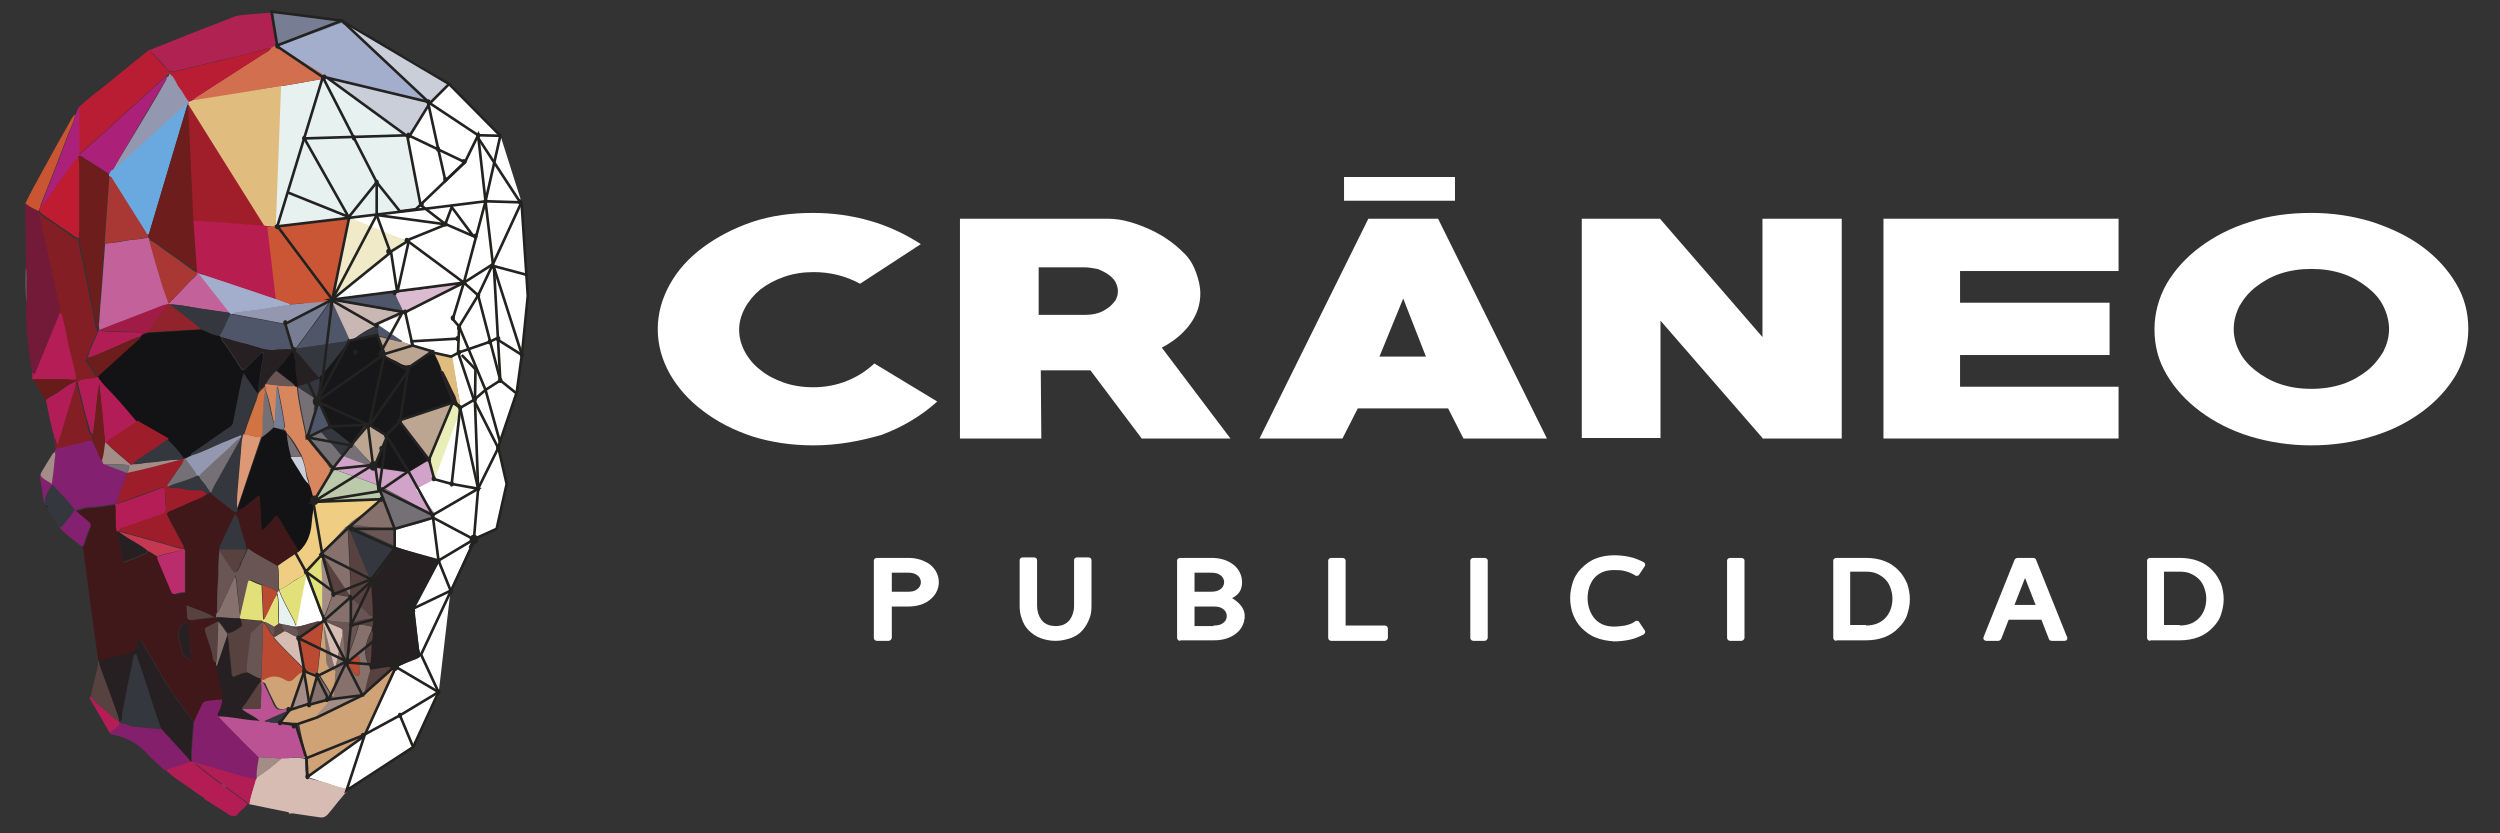 <?xml version="1.0" encoding="utf-8"?>
<!-- Generator: Adobe Illustrator 23.0.5, SVG Export Plug-In . SVG Version: 6.00 Build 0)  -->
<svg version="1.1" id="Capa_1" xmlns="http://www.w3.org/2000/svg" xmlns:xlink="http://www.w3.org/1999/xlink" x="0px" y="0px"
	 viewBox="0 0 473.2 157.7" style="enable-background:new 0 0 473.2 157.7;" xml:space="preserve">
<rect x="0" y="0" width="473.2" height="157.7" fill="#333333" stroke="none"/>
<style type="text/css">
	.st0{fill:#685554;}
	.st1{fill:#FFFFFF;}
	.st2{fill:#401819;}
	.st3{fill:#841E25;}
	.st4{fill:#A3AECC;}
	.st5{fill:#842070;}
	.st6{fill:#B02252;}
	.st7{fill:#741A39;}
	.st8{fill:#D7BCB4;}
	.st9{fill:#B91D34;}
	.st10{fill:#AB2078;}
	.st11{fill:#841F6B;}
	.st12{fill:#B51D56;}
	.st13{fill:#B31D55;}
	.st14{fill:#C9CED9;}
	.st15{fill:#777E93;}
	.st16{fill:#B41D54;}
	.st17{fill:#B31D57;}
	.st18{fill:#CA5533;}
	.st19{fill:#574240;}
	.st20{fill:#35373F;}
	.st21{fill:#671C1A;}
	.st22{fill:#B41D56;}
	.st23{fill:#A48C87;}
	.st24{fill:#757075;}
	.st25{fill:#272023;}
	.st26{fill:#A48C87;stroke:#050505;stroke-width:0;stroke-miterlimit:10;}
	.st27{fill:#35373F;stroke:#151515;stroke-width:0;stroke-miterlimit:10;}
	.st28{fill:#BB2C6C;}
	.st29{fill:#87716D;}
	.st30{fill:#C63851;}
	.st31{fill:#E6F1F0;}
	.st32{fill:none;}
	.st33{fill:#C3619A;}
	.st34{fill:#6C1D1C;}
	.st35{fill:#BF1C32;}
	.st36{fill:#D16F4F;}
	.st37{fill:#9D1E2A;}
	.st38{fill:#D0A377;}
	.st39{fill:#BA5293;}
	.st40{fill:#9497B0;}
	.st41{fill:#505669;}
	.st42{fill:#6AA9DF;}
	.st43{fill:#A93734;}
	.st44{fill:#D1A3C8;}
	.st45{fill:#131214;}
	.st46{fill:#EFCD82;}
	.st47{fill:#BB4A32;}
	.st48{fill:#E2E179;}
	.st49{fill:#90232C;}
	.st50{fill:#A01B46;}
	.st51{fill:#EBEDB8;}
	.st52{opacity:0.86;fill:#131214;}
	.st53{fill:#D7865E;}
	.st54{fill:#BBCAAA;}
	.st55{fill:#BDA691;}
	.st56{fill:#E0BC7E;}
	.st57{fill:#DD9875;}
	.st58{fill:#D27343;}
	.st59{fill:#DABBD0;}
	.st60{fill:#C8B7B3;}
	.st61{fill:#9F1E2A;}
	.st62{fill:#B71D4F;}
	.st63{fill:#CB5635;}
	.st64{fill:#F1EAC8;}
	.st65{fill:none;stroke:#222221;stroke-width:0.5;stroke-miterlimit:10;}
	.st66{fill:#222221;}
	.st67{fill:none;stroke:#1D1D1E;stroke-width:0;stroke-miterlimit:10;}
</style>
<path class="st0" d="M41.1,148.6c0.4,0.2,0.7,0.1,1-0.2c0.5-0.7,1.3-1.1,1.7-1.8c0.1,0,0.1,0,0.2,0c2.3,0.5,4.5,0.9,6.8,1.4
	c0.2,0,0.2,0.1,0.2,0.3c-2.8,0.2-5.7,0.5-8.5,0.7C42,149,41.5,149.3,41.1,148.6z"/>
<g>
	<path class="st1" d="M77.3,25.6l3.9-6.3l3.9-3.4l9.6,9.7l4,12.6l1.2,17.9c0,0-1.4,16.1-2.2,18.3c-0.7,2.2-3.4,10.3-3.4,10.3
		l1.6,6.7l-1.9,8.5l-4.3,2l-4.4,9.7L83,131.4l-4.7,9.9l-12.6,8.3l-7.4-2.5l10.5-8l5.9-12.8l4.5-2.3l-1.4-8.8l5.4-9.1l-8.3-2.3v-3.7
		l7.2-2.5l-3.5-5l3.3-1.9l5.3-13.4l-1.7-9.7l-5.8-1.7l-3.4-1.1l-4.9-3.1l0.4-0.5l4.9-2l11.2-5.6l-25,3.2l-0.2-0.4l10.9-8.8l3.4-2
		l-11.1-3.8l0.1-0.6l13.1-1.5L77.3,25.6z"/>
	<path class="st2" d="M18.6,125.1c-0.8-5.7-1.6-11.4-2.3-17.1c-0.1-1-0.3-2.1-0.4-3.1c-0.1-0.5,0-1-0.4-1.3c0.3,0,0.4-0.3,0.5-0.5
		c0.3-0.9,0.6-1.9,1-2.8c0.4-0.9,0.1-1.3-0.5-1.7c-0.7-0.5-1.3-1.1-2.1-1.8c0.9-0.2,1.6-0.6,2.3-0.6c1.8,0,3.4-0.4,5.2-0.6
		c0.2,0.8,0.1,1.6,0.1,2.4c0.1,0.9-0.1,1.8,0.2,2.7c0.4,1.8,0.8,3.6,1.2,5.5c0.1,0.4,0.3,0.3,0.5,0.2c1-0.4,2-0.8,3.1-1.3
		c0.4-0.2,0.8-0.3,1-0.7c0.7,0.2,1.3,0.8,2,1.1c0.1,0.2,0.1,0.5,0.2,0.7c0.7,1.7,1.4,3.5,2.2,5.2c0.6,1.3,0.6,1.3,1.8,0.9
		c0.4-0.1,0.7-0.1,1.1-0.1c0,0.9-0.1,1.7,0.2,2.5c0,0.6,0.1,1.3,0.1,1.9c0,1,0.5,0.8,1.1,0.8c1.3-0.2,2.7-0.3,4-0.5
		c0.1,0,0.3,0,0.4,0c0,0,0.1,0,0.1,0c0.1,0.3,0.2,0.5,0.3,0.8c-0.7,0.3-1.3,0.7-2,1c-0.6,0.3-0.6,0.6-0.4,1.2
		c0.5,1.6,1.2,3.2,1.4,4.9c0.1,0.4,0.3,0.6,0.6,0.7c0,0.1,0,0.2,0,0.3c-0.1,0.1-0.1,0.2,0,0.2c0,0.1,0,0.1,0,0.2
		c0.4,2.1,1.1,4.2,1.2,6.4c-1.1,0-2.1,0.2-3.1,0.3c-0.4,0.1-0.6,0.3-0.8,0.7c-0.5,1.1-1,2.1-1.5,3.2c-0.2,0-0.2-0.1-0.3-0.2
		c-1.2-1.7-2.5-3.5-3.7-5.2c-0.7-1-1.4-2.1-2-3.1c-1.4-2.4-2.7-4.9-4.3-7.1c-0.2,0.1-0.2,0.3-0.2,0.5c-0.1,1.5-0.8,2.2-2.2,2.4
		c-1.8,0.3-3.5,0.9-5.2,1.3C18.7,125.1,18.6,125.1,18.6,125.1z M36.1,123.9C36.1,123.9,36.1,123.9,36.1,123.9
		c-0.1-1.3-0.2-2.6-0.4-3.8c-0.1-0.7,0.1-1.3-0.2-2c-0.1-0.2,0-0.5-0.4-0.3c-0.7,0.2-1.6,1.8-1.4,2.7c0.2,0.8,0.5,1.7,0.6,2.5
		c0.1,1,0.9,1.3,1.4,1.8c0.2,0.2,0.3,0.1,0.3-0.2C36.1,124.4,36.1,124.2,36.1,123.9z"/>
	<path class="st3" d="M10.6,84.9c-0.2-0.5-0.3-1.1-0.4-1.6c0-0.1,0-0.2,0.1-0.2c0,0,0,0,0,0.1c0.1,0.3,0.2,0.6,0.3,1.1
		c0.1-0.2,0.2-0.3,0.2-0.3c1-3.1,1.9-6.2,2.8-9.3c0.2-0.8,0.6-1.6,0.5-2.4c0-0.1,0.1-0.2,0.1-0.3c-0.2-2.4-1.1-4.6-1.5-6.9
		c-0.3-1.7-0.7-3.4-1.1-5c-0.1-0.4-0.1-0.7-0.5-0.6c0.1-0.5,0.1-1,0-1.5c-0.1-0.8-0.4-1.5-0.6-2.3c-0.7-3.1-1.4-6.1-2-9.2
		c-0.5-2.1-0.9-4.3-1.4-6.4c0,0,0-0.1,0.1-0.1c0.2,0.3,0.4,0.6,0.7,0.8c1.4,0.8,2.7,1.9,4.1,2.8c0.9,0.6,1.7,1.5,2.8,1.7
		c0.1,1.8,0.7,3.5,1,5.2c0.7,3.7,1.6,7.4,2.2,11.2c0,0.2,0.1,0.3,0.3,0.3c0,0.3,0,0.5,0.1,0.8c-0.7,1.7-1.5,3.3-2.1,5.1l0,0
		c-0.1,0.1-0.1,0.1-0.2,0.2c0.1,0.3,0.3,0.6,0.5,0.8c0.6,0.9,1.2,1.8,1.7,2.6c-0.8,0.5-1.7,0.3-2.6,0.5c-1.4,0.3-1.4,0.3-0.9,1.8
		c0.6,2.2,1.1,4.4,1.7,6.6c0.2,0.7,0.1,1.6,0.9,2c0,0.4,0,0.8-0.1,1.3c-0.8,0-1.6,0.3-2.4,0.5C13.6,84.3,12.2,84.8,10.6,84.9z"/>
	<path class="st4" d="M65.6,4.7c0.3,0.2,0.5,0.6,0.8,0.8c0.1,0.6,0.7,0.6,1.1,1c1.8,1.7,3.7,3.4,5.5,5.1c1.9,1.8,3.9,3.6,5.8,5.4
		c0.8,0.8,1.8,1.4,2.4,2.5l0,0c-2.4-0.6-4.8-1-7.2-1.6c-2.6-0.6-5.2-1.1-7.9-1.6c-1.3-0.3-2.6-0.8-4-0.8c-0.2-0.1-0.4-0.2-0.7-0.2
		c-0.2-0.3-0.4-0.4-0.7-0.6c-2.7-1.7-5.4-3.3-8.1-5c-0.2-0.1-0.4-0.3-0.4-0.5c0.2-0.3,0.2-0.5,0.5-0.7c2.7-1,6-2.5,8.6-3.1
		c1.4-0.3,2-1.2,3.4-1.2l0.3,0.4C65.3,4.6,65.4,4.6,65.6,4.7z"/>
	<path class="st5" d="M10.6,84.9c1.5-0.2,3-0.7,4.5-1c0.8-0.2,1.5-0.5,2.4-0.5c0.4,0.8,0.7,1.6,1.1,2.3c0.2,0.5,0.2,1.1,0.7,1.3
		c0,0.4,0,0.8,0.6,0.8c1.3,0.7,2.7,1.1,4.1,1.6c0,0.3-0.1,0.6-0.2,1c-0.6,1.6-1.3,3.2-1.7,4.8c-0.1,0.1-0.2,0.1-0.3,0.2
		c-1.7,0.2-3.4,0.6-5.2,0.6c-0.7,0-1.5,0.4-2.3,0.6c0.7,0.6,1.4,1.3,2.1,1.8c0.7,0.5,1,0.9,0.5,1.7c-0.4,0.9-0.7,1.9-1,2.8
		c-0.1,0.3-0.2,0.5-0.5,0.5c-1.4-1.2-3-2.2-4.2-3.6c0.2-0.1,0.4-0.1,0.5-0.2c0.8-1,1.5-1.9,2.3-2.9c0.3-0.3-0.1-0.4-0.2-0.6
		c-1-1.5-2.4-2.6-3.5-4c-0.3-0.4-0.6-0.3-0.8,0.1c-0.4,1.1-1.3,2-0.8,3.4c-0.5-0.5-0.5-1.2-0.6-1.9c-0.1-1-0.3-2-0.5-3
		c0-0.3-0.2-0.6,0.1-0.8c0.5,0.8,1.3,1,2,1.6c0.2-1.5,0.4-2.8,0.5-4.1c0.1-0.6,0.3-1.2,0.1-1.9c0-0.1,0-0.1,0.1-0.1
		c0,0,0.1,0,0.1-0.1c0,0-0.1-0.1-0.1-0.1C10.5,85.2,10.6,85,10.6,84.9z"/>
	<path class="st6" d="M28.5,9.4c2-0.8,4-1.6,6-2.4c3.2-1.3,6.5-2.5,9.7-3.8c1.1-0.4,2.2-0.4,3.3-0.5c1.4-0.1,2.8-0.3,4.2-0.3
		c0.2,2.1,0.5,4.2,0.5,6.3c-0.3,0.1-0.5,0.3-0.8,0.4c-0.3,0-0.6,0-0.9,0.1c-2.9,0.8-5.9,1.6-8.8,2.2c-2.9,0.7-5.8,1.4-8.7,2.1
		c-0.3,0.1-0.6,0.1-0.9-0.1c-0.2,0-0.4-0.1-0.5-0.3c-0.9-1.2-1.9-2.2-2.9-3.2C28.5,9.8,28.5,9.6,28.5,9.4z"/>
	<path class="st7" d="M7.3,39.9c0.5,2.1,0.9,4.3,1.4,6.4c0.7,3.1,1.4,6.1,2,9.2c0.2,0.8,0.4,1.5,0.6,2.3c0.1,0.5,0.1,1,0,1.5
		C9.7,63.2,8.1,67,6.5,71c-0.1-0.2-0.2-0.4-0.4-0.4C5.3,66.2,4.8,61.9,5,57.5c0-1,0.1-2,0-3c0-1.3,0.1-2.6-0.1-4
		c0-3.9-0.1-7.8-0.1-11.7c0-0.1,0.1-0.2,0.1-0.3C5.7,39.1,6.4,39.6,7.3,39.9z"/>
	<path class="st8" d="M66.2,149.3c-1.6,1.5-2.8,3.3-4.2,4.9c-0.5,0.5-0.9,0.6-1.5,0.5c-1.6-0.2-3.2-0.5-4.8-0.7c-0.3-0.1-0.7,0-1,0
		c0-0.2-0.1-0.3-0.3-0.3c-2.4-0.5-4.9-1-7.3-1.5c0.3-1.7,0.9-3.2,1.3-4.9c0-0.1,0.1-0.1,0.1-0.2c1.6-1,3.2-2.2,4.6-3.5
		c0.5-0.4,1.1-0.1,1.7-0.2c1,0.1,2-0.1,3,0.3c0,1,0,1.9,0.1,2.9c0,0.2,0,0.5,0.3,0.4c0.1,0.3,0.4,0.3,0.6,0.4c1,0.3,2.1,0.5,3.1,0.8
		C63.3,148.7,64.7,149.2,66.2,149.3z"/>
	<path class="st9" d="M28.5,9.4c0,0.2,0,0.4,0.2,0.6c1,1,2,2.1,2.9,3.2c0.1,0.2,0.3,0.3,0.5,0.3c0,0.2,0,0.4,0,0.5
		c-0.1,0-0.1,0-0.2,0c-0.2,0-0.4,0.1-0.3,0.4l0,0c-0.1,0-0.2,0.1-0.2,0.2l0,0c-0.3-0.1-0.5,0.3-0.7,0.4c-1.7,1.5-3.3,3.1-5,4.6
		c-2.5,2.2-4.9,4.5-7.4,6.7c-1.1,1-2.2,1.9-3.4,3c0-3.1,0-6,0-9c1.6-1.5,3.3-2.8,5-4.1c2.6-2.1,5.2-4.3,7.9-6.4
		C28,9.6,28.2,9.4,28.5,9.4z"/>
	<path class="st10" d="M15,20.3c0,2.9,0,5.9,0,9c1.2-1.1,2.3-2,3.4-3c2.5-2.2,4.9-4.5,7.4-6.7c1.7-1.5,3.3-3.1,5-4.6
		c0.2-0.2,0.4-0.5,0.7-0.4c0.1,0.3-0.1,0.5-0.2,0.7c-2.2,3.7-4.4,7.3-6.5,11c-1.2,2-2.3,3.9-3.5,5.9c-0.2,0.4-0.6,0.8-0.4,1.3
		c-0.1,0-0.1,0-0.2,0c0-0.4-0.1-0.6-0.4-0.8c-1.4-0.9-2.8-1.8-4.3-2.7c-0.3-0.2-0.6-0.7-1.1-0.4c-2.2,2.8-4.1,5.7-6.3,8.6
		c-0.2,0.3-0.4,0.7-0.8,0.7c0-0.1,0-0.3,0.1-0.4c1.7-4.3,3.4-8.6,5-12.9c0.5-1.3,1.1-2.5,1.4-3.9C14.5,21.3,14.6,20.7,15,20.3z"/>
	<path class="st11" d="M31.5,145.9c-0.7-0.2-1-0.8-1.5-1.2c-0.7-0.6-1.4-1.2-2-1.9c-1.8-2-3.9-3.2-6.5-3.7c-0.2,0-0.5,0-0.7-0.3
		c0.6-0.7,1.5-1,1.9-2c1-0.1,1.9,0.6,2.8,0.7c1.7,0.1,3.3,0.4,5,0.4c1.4,1.5,2.8,3,4.2,4.6c0.5,0.6,1.1,1,1.4,1.7
		c-1,0.5-2,0.7-3,1.1C32.6,145.4,31.9,145.3,31.5,145.9z"/>
	<path class="st12" d="M6.1,70.6c0.3,0,0.3,0.2,0.4,0.4c1.6-3.9,3.2-7.8,4.8-11.7c0.4,0,0.4,0.3,0.5,0.6c0.4,1.7,0.8,3.4,1.1,5
		c0.4,2.3,1.3,4.6,1.5,6.9c-0.7,0.2-1.4,0-2.1,0c-2.1,0-4.1,0-6.2,0c0-0.2,0-0.3,0-0.5c0-0.2,0-0.3-0.1-0.4
		C6.1,70.8,6.1,70.7,6.1,70.6z"/>
	<path class="st13" d="M31.5,145.9c0.4-0.6,1-0.5,1.6-0.7c1-0.4,2.1-0.6,3-1.1c0.1,0,0.1,0,0.2,0c2.4,0.6,4.7,1.3,7.1,1.9
		c1.7,0.4,3.3,1,5.1,1.3c-0.4,1.6-1.1,3.2-1.3,4.9c-0.1,0-0.1,0-0.2,0c0-0.1-0.1-0.2-0.1-0.2c-3.1-2.4-6.3-4.6-9.3-7
		c-0.2-0.2-0.5-0.5-0.8-0.4c-0.3,0.9,0.5,1.4,0.6,2.1c0.3,1.3,0.8,2.6,1.4,3.9c0.1,0.2,0.1,0.3-0.1,0.4c-1.1-0.5-2-1.3-3-2
		C34.2,148,32.8,147.1,31.5,145.9z"/>
	<path class="st14" d="M80.7,19.3c-0.6-1-1.1-1.3-1.9-2.1c-1.9-1.8-3.3-3.2-5.2-5c-1.8-1.7-4.7-4.4-6.5-6.2c-0.4-0.3-2-1.4-2.1-2
		c1.5,0.6,4.6,2.6,6,3.5c3.5,2.1,7.1,4,10.6,6.2c1.1,0.7,2.3,1.3,3.4,2.2c-0.8,1-1.8,1.9-2.8,2.8C82,19,80.9,19.3,80.7,19.3z"/>
	<path class="st15" d="M52.2,8.7c0-2.1-0.3-4.2-0.5-6.3c2,0.1,4.1,0.4,6.1,0.7c2.3,0.3,4.6,0.4,6.9,0.8c0.3,0,0.7,0,0.9,0.4
		c-1.4,0-2.7,0.7-4,1.2c-2.7,0.9-5.3,1.9-8,2.9c-0.3,0.1-0.7,0.1-0.9,0.5C52.5,8.7,52.3,8.7,52.2,8.7z"/>
	<path class="st16" d="M38.5,151c0.2-0.1,0.3-0.2,0.1-0.4c-0.6-1.2-1.1-2.5-1.4-3.9c-0.2-0.7-1-1.2-0.6-2.1c0.3-0.1,0.6,0.2,0.8,0.4
		c3,2.5,6.2,4.6,9.3,7c0.1,0,0.1,0.1,0.1,0.2c-0.5,0.8-1.3,1.2-1.8,1.9c-0.3,0.4-0.6,0.4-1,0.3c-0.2,0-0.3,0-0.5-0.1
		c-1.6-1-3.1-2-4.7-3C38.8,151.3,38.7,151.1,38.5,151z"/>
	<path class="st17" d="M14.3,72.2c0.1,0.9-0.3,1.7-0.5,2.4c-0.9,3.1-1.9,6.2-2.8,9.3c0,0.1-0.1,0.1-0.2,0.3
		c-0.1-0.4-0.2-0.7-0.3-1.1c0,0,0-0.1,0-0.1c-0.1,0-0.1,0.1-0.1,0.2c-0.7-2.5-1.2-4.9-1.7-7.4c0.6-0.7,1.4-0.9,2.1-1.4
		C11.9,73.6,13,72.7,14.3,72.2z"/>
	<path class="st18" d="M14.2,21.7c-0.2,1.4-0.9,2.6-1.4,3.9c-1.6,4.3-3.3,8.6-5,12.9c-0.1,0.1-0.1,0.3-0.1,0.4
		c-0.1,0.3-0.2,0.6-0.3,0.9c0,0-0.1,0.1-0.1,0.1c-0.9-0.3-1.7-0.8-2.5-1.4c0.9-1.9,1.9-3.7,2.9-5.5c1.9-3.5,3.9-7.1,5.9-10.6
		C13.8,22.2,13.9,21.8,14.2,21.7z"/>
	<path class="st19" d="M18.6,125.1c0,0,0.1,0,0.1,0c0.1,0.3,0.1,0.6,0.2,0.9c0.8,2.4,1.7,4.7,2.6,7.1c0.4,1.2,1,2.2,1.1,3.5
		c-1-0.4-1.7-1.2-2.4-1.9c-1-0.9-2.3-1.6-3-3c0.4-1.9,0.9-3.7,1.3-5.6C18.5,125.8,18.5,125.5,18.6,125.1z"/>
	<path class="st20" d="M8.7,95.7c-0.6-1.3,0.3-2.3,0.8-3.4c0.2-0.4,0.5-0.5,0.8-0.1c1.1,1.4,2.5,2.5,3.5,4c0.1,0.2,0.5,0.2,0.2,0.6
		c-0.8,1-1.5,1.9-2.3,2.9c-0.1,0.1-0.3,0.1-0.5,0.2c-0.8-1.3-1.5-2.6-2.3-3.8C9.2,95.7,8.9,95.7,8.7,95.7L8.7,95.7z"/>
	<path class="st21" d="M14.3,72.2c-1.3,0.5-2.5,1.5-3.6,2.2c-0.7,0.5-1.6,0.7-2.1,1.4c-0.8-1.3-1.5-2.7-2.3-4c2.1,0,4.1,0,6.2,0
		c0.7,0,1.4,0.3,2.1,0C14.4,72,14.4,72.1,14.3,72.2z"/>
	<path class="st22" d="M17.2,131.7c0.7,1.4,2,2.1,3,3c0.8,0.7,1.5,1.5,2.4,1.9l0,0c0,0.1,0.1,0.1,0.1,0.2c-0.3,1-1.3,1.3-1.9,2
		c-1.3-2.2-2.5-4.4-3.8-6.6C17,132,17,131.9,17.2,131.7z"/>
	<path class="st23" d="M10.4,85.6c0.2,0.6-0.1,1.2-0.1,1.9c-0.1,1.3-0.3,2.7-0.5,4.1C9,91,8.2,90.8,7.7,90c-0.1-0.4,0.2-0.6,0.3-0.9
		c0.6-1,1.2-2,1.9-3.1C10,85.9,10.1,85.6,10.4,85.6z"/>
	<path class="st24" d="M4.9,50.5c0.2,1.3,0.1,2.6,0.1,4c0,1,0,2,0,3C4.8,55.2,4.8,52.8,4.9,50.5z"/>
	<path class="st25" d="M8.7,95.7c0.2,0,0.5,0,0.2,0.4C8.7,96,8.7,95.8,8.7,95.7z"/>
	<path class="st26" d="M77.8,141.7c0.1-0.2,0.2-0.3,0.4-0.4C78.2,141.5,78.1,141.8,77.8,141.7z"/>
	<path class="st20" d="M6.1,70.9c0.1,0.1,0.1,0.3,0.1,0.4C6.1,71.2,6,71.1,6.1,70.9z"/>
	<path class="st23" d="M10.5,85.3c0,0,0.1,0.1,0.1,0.1c0,0-0.1,0-0.1,0.1C10.5,85.4,10.5,85.3,10.5,85.3z"/>
	<path class="st27" d="M85.3,112c-0.1-0.1,0-0.2,0-0.2C85.3,111.9,85.3,112,85.3,112z"/>
	<path class="st2" d="M35.3,114.6c-0.3-0.8-0.2-1.7-0.2-2.5c0-2.4,0-4.8,0-7.2c0-0.3,0.1-0.6-0.1-0.9c-0.1-0.1-0.1-0.2-0.2-0.2
		c0-0.5-0.3-0.9-0.5-1.3c-0.8-1.6-1.7-3.2-2.5-4.7c-0.2-0.4-0.4-0.8,0.2-1.1c1.3-0.5,2.6-1.1,3.9-1.7c1.1-0.5,2.3-0.8,3.3-1.6
		c0.2,0,0.4,0,0.5-0.2c0.1,0,0.2,0,0.3,0.1c0,0.1,0,0.1,0.1,0.2c1.4,1.1,2.8,2.2,4.2,3.3c0.3,0.2,0.5,0.2,0.7-0.2
		c1.4-0.5,2.4-1.6,3.5-2.4c0.2-0.1,0.3-0.3,0.5-0.3c0.3,0.1,0.2,0.4,0.2,0.6c0.1,1.8,0.2,3.6,0.3,5.4c0,0.2,0,0.4,0.2,0.4
		c0.2,0,0.2-0.1,0.3-0.2c0.6-0.7,1.3-1.4,1.9-2.1c0.4-0.4,0.6-0.4,0.9,0.1c1.2,2.1,2.5,4.2,3.8,6.3c-1.4,0.9-2.7,1.8-4.1,2.7
		c-1.9-1.1-3.9-2.1-5.9-3.1c0-0.3,0-0.6-0.1-1c-0.3-1.1-0.7-2.2-1-3.3c-0.2-0.8-0.4-1.7-0.9-2.4c-0.8,1.6-1.6,3.2-2.3,4.8
		c-0.3,0.6-0.7,1.2-0.7,1.9c-0.3,0.8-0.3,1.6-0.3,2.4c-0.1,1.2,0,2.4-0.1,3.6c-0.1,2-0.1,4-0.2,6.1c0,0.2,0,0.5-0.1,0.7
		c-0.1,0-0.3,0-0.4,0C38.8,115.8,37,115.3,35.3,114.6z"/>
	<path class="st25" d="M22.6,136.6c-0.2-1.2-0.7-2.3-1.1-3.5c-0.8-2.4-1.7-4.7-2.6-7.1c-0.1-0.3-0.1-0.6-0.2-0.9
		c1.7-0.5,3.5-1,5.2-1.3c1.4-0.2,2.1-0.9,2.2-2.4c0-0.2,0-0.4,0.2-0.5c1.6,2.2,2.9,4.8,4.3,7.1c0.6,1.1,1.3,2.1,2,3.1
		c1.2,1.8,2.5,3.5,3.7,5.2c0.1,0.1,0.2,0.2,0.3,0.2c-0.2,2.5-0.5,5-0.4,7.6c-0.1,0-0.1,0-0.2,0c-0.3-0.7-1-1.2-1.4-1.7
		c-1.4-1.5-2.8-3.1-4.2-4.6c-0.5-1.6-1-3.1-1.6-4.7c-0.5-1.6-1-3.1-1.5-4.7c-0.5-1.4-0.9-2.7-1.4-4.1c-0.1-0.2,0-0.5-0.3-0.5
		c-0.3,0-0.3,0.3-0.4,0.5c-0.1,0.6-0.2,1.3-0.3,1.9c-0.7,2.9-1.2,5.9-1.8,8.8C23.1,135.7,23.3,136.4,22.6,136.6L22.6,136.6z"/>
	<path class="st11" d="M36.3,144.2c-0.1-2.5,0.3-5,0.4-7.6c0.5-1.1,1-2.1,1.5-3.2c0.2-0.4,0.4-0.6,0.8-0.7c1-0.1,2.1-0.3,3.1-0.3
		c-0.2,0.9-0.3,1.8-0.8,2.5c-0.2,0.4,0,0.5,0.1,0.8c1.2,1.2,2.4,2.5,3.6,3.7c1.3,1.3,2.6,2.7,4,4c-0.1,1.3-0.4,2.6-0.4,3.9
		c0,0.1-0.1,0.1-0.1,0.2c-1.7-0.3-3.4-0.8-5.1-1.3C41,145.5,38.7,144.8,36.3,144.2z"/>
	<path class="st25" d="M41.4,135.7c-0.1-0.2-0.3-0.4-0.1-0.8c0.5-0.7,0.7-1.6,0.8-2.5c-0.1-2.2-0.8-4.2-1.2-6.4
		c0.3-0.2,0.3-0.5,0.4-0.8c0.6-1.7,1.1-3.3,1.7-5c0.3,0.7,0.3,1.5,0.3,2.2c0.1,1.7,0.3,3.4,0.5,5c0,0.5,0.2,0.5,0.6,0.4
		c0.8-0.3,1.5-0.7,2.3-0.7c0.9,0.4,1.7,1.1,2.6,1.3c0,0.1,0.1,0.1,0.1,0.2c0,0.1,0,0.3,0,0.4c0,0.1,0,0.1,0,0.2
		c-0.3,0-0.4,0.4-0.6,0.6c-0.8,1.2-1.6,2.4-2.4,3.6c-0.2,0.3-0.7,0.4-0.5,0.9c1,0.9,2.4,1.3,3.4,2.3c-0.6-0.2-1.2-0.1-1.8-0.2
		C45.5,136.1,43.5,135.7,41.4,135.7z"/>
	<path class="st22" d="M21.8,95.5c0.1-0.1,0.2-0.1,0.3-0.2c0.1,0,0.3,0,0.4,0c2.7-0.9,5.4-1.9,8-2.9c0.5-0.2,0.7-0.2,0.7,0.5
		c0.1,1.1,0.1,2.2,0.2,3.2c0.1,0.8-0.3,1.1-0.8,1.3c-2.2,0.8-4.4,1.5-6.6,2.3c-0.5,0.2-1.3,0.1-1.5,0.9l-0.1,0c-0.1,0-0.2,0-0.3,0
		c-0.3-0.9-0.1-1.8-0.2-2.7C21.9,97.1,22,96.3,21.8,95.5z"/>
	<path class="st28" d="M34.9,104c0.2,0.2,0.1,0.6,0.1,0.9c0,2.4,0,4.8,0,7.2c-0.4,0-0.7,0-1.1,0.1c-1.3,0.4-1.3,0.4-1.8-0.9
		c-0.7-1.7-1.5-3.5-2.2-5.2c-0.1-0.2-0.1-0.5-0.2-0.7c0.4-0.2,0.8-0.3,1.2-0.4C32.3,104.7,33.6,104.3,34.9,104z"/>
	<path class="st29" d="M40.9,116.8c0-0.2,0-0.5,0.1-0.7c0.6-0.6,0.9-1.5,1.2-2.2c0.8-1.6,1.5-3.2,2.3-4.9c0.3,1.2,0.3,2.2,0.4,3.2
		c0.3,1.6,0.3,3.2,0.6,4.7c0,0.1,0,0.1,0,0.2c-1.5,0.1-3-0.2-4.5-0.2C41,116.8,40.9,116.8,40.9,116.8z"/>
	<path class="st30" d="M34.9,104c-1.3,0.3-2.6,0.6-3.9,0.9c-0.4,0.1-0.8,0.2-1.2,0.4c-0.7-0.3-1.3-0.9-2-1.1
		c-0.4-0.3-0.7-0.5-1.1-0.8c-1.4-1-3-1.7-4.4-2.8l0.1,0c3.3,0.9,6.6,1.8,9.8,2.7c0.8,0.2,1.6,0.6,2.5,0.6
		C34.8,103.9,34.9,104,34.9,104z"/>
	<path class="st25" d="M22.4,100.6c1.4,1.1,2.9,1.9,4.4,2.8c0.4,0.3,0.7,0.5,1.1,0.8c-0.2,0.5-0.7,0.6-1,0.7c-1,0.5-2,0.9-3.1,1.3
		c-0.2,0.1-0.4,0.2-0.5-0.2c-0.4-1.8-0.8-3.6-1.2-5.5C22.2,100.6,22.3,100.6,22.4,100.6z"/>
	<path class="st19" d="M40.9,125.4c-0.3-0.1-0.5-0.3-0.6-0.7c-0.2-1.7-0.9-3.3-1.4-4.9c-0.2-0.6-0.2-1,0.4-1.2c0.7-0.3,1.3-0.7,2-1
		c0,0,0,0.1,0,0.1c-0.1,2-0.1,4.1-0.2,6.1C41.2,124.3,41.1,124.8,40.9,125.4z"/>
	<path class="st25" d="M36.1,123.9c0,0.2,0,0.5,0,0.7c0,0.2-0.2,0.3-0.3,0.2c-0.5-0.5-1.3-0.8-1.4-1.8c-0.1-0.9-0.4-1.7-0.6-2.5
		c-0.2-0.8,0.6-2.4,1.4-2.7c0.3-0.1,0.3,0.2,0.4,0.3c0.3,0.6,0.1,1.3,0.2,2C35.9,121.4,36,122.6,36.1,123.9
		C36.1,123.9,36.1,123.9,36.1,123.9z"/>
	<path class="st25" d="M41,116.8c1.5,0,3,0.3,4.5,0.2c0,0,0,0.1,0.1,0.1c-0.1,0.5,0.5,1.1,0,1.5c-0.8,0.5-1.5,1.1-2.5,1.2
		c-0.6-0.7-1-1.6-1.7-2.2c0,0,0-0.1,0-0.1C41.2,117.3,41.1,117.1,41,116.8z"/>
	<path class="st29" d="M41.3,117.7c0.7,0.6,1.1,1.5,1.7,2.2c0,0.1,0,0.3,0,0.4c-0.6,1.7-1.1,3.3-1.7,5c-0.1,0.3-0.1,0.6-0.4,0.8
		c0-0.1,0-0.1,0-0.2c0-0.1,0-0.1,0-0.2c0-0.1,0-0.2,0-0.3c0.2-0.5,0.2-1.1,0.2-1.6C41.2,121.7,41.3,119.7,41.3,117.7z"/>
	<path class="st19" d="M35.3,114.6c1.7,0.7,3.6,1.2,5.2,2.2c-1.3,0.2-2.7,0.3-4,0.5c-0.6,0.1-1.1,0.2-1.1-0.8
		C35.4,115.9,35.3,115.2,35.3,114.6z"/>
	<path class="st19" d="M41,125.7c0,0.1,0,0.1,0,0.2C40.9,125.8,40.9,125.8,41,125.7z"/>
	<path class="st31" d="M61.8,14.8c0.2,0.1,0.4,0.2,0.7,0.2c0.1,0.2,0.3,0.3,0.4,0.4c3.3,2.4,6.6,4.9,9.9,7.3c1.4,1,2.9,2,4.3,3
		c0.4,2.6,0.9,5.3,1.3,7.9c0.3,2,0.7,4,1.1,5.9c0,0.2-0.1,0.3-0.3,0.3c-1.9,0-3.8,0.6-5.7,0.6c-0.7,0-1.5,0.2-2.2,0.2
		c-1.8,0.2-3.5,0.7-5.3,0.7c-1.1,0-2.1,0.1-3.2,0.3c-2.2,0.4-4.4,0.5-6.6,0.8c-1.9,0.2-3.7,0.3-5.6,0.5c-0.3,0-0.4-0.1-0.6-0.3
		c-0.5-0.8-0.9-1.6-1.4-2.4c-1.5-2.4-3-4.8-4.5-7.2c-1.2-2-2.4-4-3.6-6c-1-1.6-2-3.3-3.1-4.9c-0.6-0.8-0.9-1.9-1.7-2.5
		c0-0.1,0.1-0.2,0.1-0.4c0.2-0.1,0.4-0.1,0.7-0.2c0.1,0.2,0.3,0.2,0.4,0.2c2.1-0.4,4.3-0.8,6.4-1.1c2.5-0.5,5-1,7.5-1.4
		C54.5,16.1,58.1,15.5,61.8,14.8z"/>
	<path class="st32" d="M35.7,19.6c0.8,0.6,1.1,1.7,1.7,2.5c1.1,1.6,2.1,3.3,3.1,4.9c1.2,2,2.4,4,3.6,6c1.5,2.4,3,4.8,4.5,7.2
		c0.5,0.8,1,1.6,1.4,2.4c0.1,0.2,0.3,0.4,0.6,0.3c1.9-0.2,3.7-0.3,5.6-0.5c2.2-0.2,4.4-0.4,6.6-0.8c1.1-0.2,2.1-0.4,3.2-0.3
		c1.8,0.1,3.5-0.4,5.3-0.7c0.7-0.1,1.5-0.3,2.2-0.2c1.9,0,3.8-0.6,5.7-0.6c0.2,0,0.3-0.1,0.3-0.3c0.5,0,0.8-0.3,1.1-0.6
		c0.8-0.9,1.7-1.8,2.5-2.7c1-1.1,2.2-2.1,3.1-3.4c0.4-0.5,1.1-0.9,1.6-1.5c0.2-0.2,0.2-0.7,0.6-0.8c0,0.2,0,0.3,0,0.5
		c-0.1,0.3-0.3,0.6-0.4,0.9c-1.1,3.4-2.2,6.8-3.3,10.2c-0.2,0.6-0.5,0.9-1.1,1.1c-1,0.3-2,0.5-3,0.9c-1.3,0.5-2.7,0.6-3.9,1.4
		c-0.4,0-0.6,0.2-0.9,0.4c-3,2.4-6,4.8-9,7.2c-1.1,0.9-2.2,1.8-3.4,2.7c-0.3,0.2-0.3,0.3,0,0.5c-0.3,0.1-0.7,0.2-1,0.3
		c-0.3-0.1-0.5,0-0.7,0.1c-0.4,0-0.8,0.1-1.3,0.1c-1.8,0.2-3.6,0.6-5.5,0.6c-0.1-0.2-0.4-0.3-0.6-0.4c-1.6-0.6-3.3-1.1-4.9-1.7
		c-2.2-0.7-4.4-1.6-6.6-2.2c-1.8-0.5-3.5-1.3-5.3-1.6c-0.1-0.1-0.2-0.1-0.3-0.2c-0.1-0.1-0.2-0.3-0.4-0.4c-1.9-1.4-3.8-2.7-5.7-4.1
		c-1-0.7-1.8-1.5-2.9-1.9c-0.1-0.1-0.2-0.3-0.3-0.4c0-0.1,0-0.2,0-0.3c0.5-0.1,0.4-0.5,0.5-0.8c1.8-5.9,3.5-11.9,5.3-17.8
		c0.6-2,1.2-4.1,1.8-6.1C35.6,19.7,35.6,19.6,35.7,19.6z"/>
	<path class="st14" d="M77.1,25.8c-1.4-1-2.9-2-4.3-3c-3.3-2.4-6.6-4.9-9.9-7.3c-0.2-0.1-0.3-0.2-0.4-0.4c1.4,0,2.7,0.5,4,0.8
		c2.6,0.5,5.3,1,7.9,1.6c2.4,0.6,4.4,1.3,6.8,1.9c-0.6,1.4-1.1,2.2-1.9,3.4C78.5,23.8,77.8,24.8,77.1,25.8z"/>
	<path class="st32" d="M88.4,31.2c0-0.2,0-0.3,0-0.5c0.7-1.7,1.5-3.4,2.2-5.1c0.9,1.4,1.6,2.9,2.4,4.3c-0.3,0.6-0.3,1.3-0.3,2
		c-0.1,2.5-0.3,5-0.6,7.5c-0.2,0-0.4-0.2-0.4-0.4c-0.5-1.4-1-2.7-1.5-4.1C89.6,33.7,89.2,32.4,88.4,31.2z"/>
	<path class="st33" d="M28,44.9c0.1,0.1,0.2,0.3,0.3,0.4c0,0.1,0,0.3,0.1,0.4c0.8,2.9,1.7,5.8,2.5,8.6c0.3,1,0.7,2,1.1,3.1
		c1.4-1.4,2.7-2.8,4-4.2c0.5-0.5,1.2-0.8,1.4-1.7c0.1,0.1,0.2,0.1,0.3,0.2c2,2.5,3.9,5,5.9,7.5c-1.9-0.3-3.8-0.5-5.7-0.8
		c-1.9-0.3-3.7-0.7-5.6-0.8c-0.1,0-0.2,0-0.2,0c-0.3-0.1-0.6,0.1-0.9,0.2c-4,1.6-8.1,3.1-12.1,4.7c-0.1,0-0.2,0-0.3,0
		c0-0.3,0-0.5-0.1-0.8c0.2-1.7,0.2-3.4,0.4-5c0.3-3.5,0.5-7.1,0.8-10.6c1.7-0.1,3.3-0.4,4.9-0.7C25.8,45.3,26.9,45.3,28,44.9z"/>
	<path class="st34" d="M19.7,46.2c-0.3,3.5-0.4,7.1-0.8,10.6c-0.2,1.7-0.2,3.4-0.4,5c-0.2,0-0.3-0.1-0.3-0.3
		c-0.6-3.8-1.5-7.5-2.2-11.2c-0.3-1.7-0.9-3.4-1-5.2c-0.2-0.6,0-1.2,0-1.8c0-3.7,0-7.5,0-11.2c0-0.8,0-1.7-0.2-2.5
		c0.5-0.3,0.8,0.2,1.1,0.4c1.4,0.8,2.8,1.8,4.3,2.7c0.3,0.2,0.4,0.4,0.4,0.8c0,0.5-0.1,1-0.1,1.5C20.2,38.7,20,42.4,19.7,46.2z"/>
	<path class="st17" d="M17.6,82.2c-0.7-0.5-0.6-1.3-0.9-2c-0.7-2.2-1.1-4.4-1.7-6.6c-0.4-1.5-0.4-1.5,0.9-1.8c0.9-0.2,1.8,0,2.6-0.5
		c0.1,0,0.1,0,0.2,0c0.5,0.8,1.1,1.5,1.7,2.1c1.9,2,3.7,4.1,5.6,6.3c-0.9,0.8-1.9,1.3-2.9,2c-1,0.8-2.2,1.2-3,2.2
		c-0.1,0-0.1,0-0.2,0c-0.4-3.8-0.8-7.5-1.1-11.3c-0.4,1.9-0.5,3.7-0.7,5.6C17.9,79.5,17.8,80.8,17.6,82.2z"/>
	<path class="st35" d="M14.8,29.6c0.2,0.8,0.2,1.7,0.2,2.5c0,3.7,0,7.5,0,11.2c0,0.6-0.2,1.2,0,1.8c-1.1-0.3-1.9-1.2-2.8-1.7
		c-1.4-0.9-2.7-1.9-4.1-2.8c-0.3-0.2-0.5-0.5-0.7-0.8c0.1-0.3,0.2-0.6,0.3-0.9c0.4-0.1,0.6-0.4,0.8-0.7
		C10.7,35.3,12.6,32.4,14.8,29.6z"/>
	<path class="st34" d="M18.7,71.3c-0.1,0-0.1,0-0.2,0c-0.6-0.9-1.2-1.7-1.7-2.6c-0.2-0.3-0.3-0.6-0.5-0.8c0.1,0,0.2,0,0.2-0.2l0,0
		c0.3,0.1,0.5,0,0.7-0.1c1.6-0.7,3.2-1.4,4.8-2c1.6-0.7,3.2-1.5,4.9-2c0,0.5-0.4,0.8-0.7,1C23.7,66.8,21.2,69,18.7,71.3z"/>
	<path class="st13" d="M27,63.5c-1.7,0.5-3.3,1.3-4.9,2c-1.6,0.7-3.2,1.4-4.8,2c-0.2,0.1-0.5,0.2-0.7,0.1c0.6-1.8,1.4-3.4,2.1-5.1
		c0.1,0,0.2,0,0.3,0c0.1,0.2,0.3,0.2,0.5,0.2c2.2,0.2,4.3,0.2,6.5,0.2c0.4,0,0.9-0.1,1.1,0.4C27,63.3,27,63.4,27,63.5z"/>
	<path class="st34" d="M17.6,82.2c0.3-1.4,0.3-2.7,0.5-4.1c0.2-1.9,0.4-3.7,0.7-5.6c0.4,3.8,0.8,7.5,1.1,11.3
		c-0.2,1.1-0.1,2.3-0.6,3.3c-0.5-0.3-0.5-0.9-0.7-1.3c-0.4-0.8-0.7-1.5-1.1-2.3C17.5,83,17.6,82.6,17.6,82.2z"/>
	<path class="st15" d="M16.5,67.6c0,0.1-0.1,0.2-0.2,0.2C16.4,67.7,16.5,67.7,16.5,67.6z"/>
	<path class="st36" d="M61.8,14.8c-3.7,0.7-7.3,1.3-11,1.9c-2.5,0.4-5,0.9-7.5,1.4c-2.1,0.4-4.3,0.8-6.4,1.1c-0.2,0-0.3,0-0.4-0.2
		c0.1-0.3,0.4-0.4,0.6-0.6c4.2-2.7,8.4-5.4,12.6-8.1c0.6-0.4,1.3-0.6,1.7-1.3c0.3-0.1,0.5-0.3,0.8-0.4c0.2,0,0.3,0,0.5,0
		c0,0.3,0.2,0.4,0.4,0.5c2.7,1.7,5.4,3.3,8.1,5C61.4,14.4,61.6,14.5,61.8,14.8z"/>
	<path class="st37" d="M34.8,103.8c-0.9,0-1.7-0.4-2.5-0.6c-3.3-0.9-6.6-1.8-9.8-2.7c0.3-0.8,1-0.7,1.5-0.9c2.2-0.8,4.4-1.5,6.6-2.3
		c0.6-0.2,0.9-0.5,0.8-1.3c-0.1-1.1,0-2.2-0.2-3.2c-0.1-0.6-0.2-0.6-0.7-0.5c-2.7,1-5.3,1.9-8,2.9c-0.1,0-0.3,0-0.4,0
		c0.4-1.7,1.1-3.2,1.7-4.8c0.1-0.3,0.2-0.6,0.2-1c0.1,0,0.1,0,0.2,0c3.4-0.7,6.7-1.6,10.1-2.5c0.2-0.1,0.3-0.2,0.6-0.2
		c0,0.4-0.1,0.7-0.4,1c-0.9,1.2-1.7,2.5-2.6,3.7C31.5,92,31.6,92,32,92c0,0.3,0.2,0.4,0.5,0.4c1.7-0.2,3.2,0.6,4.9,0.4
		c0.7-0.1,1.3,0.2,1.8,0.7c-1,0.8-2.2,1.1-3.3,1.6c-1.3,0.6-2.6,1.2-3.9,1.7c-0.6,0.3-0.4,0.6-0.2,1.1c0.8,1.6,1.7,3.1,2.5,4.7
		C34.5,102.9,34.8,103.3,34.8,103.8z"/>
	<path class="st23" d="M34.2,87c-3.4,0.9-6.7,1.8-10.1,2.5c0.1-0.3,0.2-0.5,0.3-0.8c0.1-0.4,0.1-0.7-0.4-0.7
		c-1.4-0.1-2.7-0.2-4.1-0.1c-0.5,0-0.5-0.4-0.6-0.8c0.4-1.1,0.4-2.2,0.6-3.3c0.1,0,0.1,0,0.2,0c1.4,1.5,3,2.7,4.5,4
		c0.2,0.2,0.3,0.2,0.5,0c1,0.1,2-0.2,3-0.3C30.1,87.4,32.1,86.9,34.2,87z"/>
	<path class="st24" d="M19.9,87.9c1.4-0.1,2.7,0,4.1,0.1c0.5,0,0.6,0.3,0.4,0.7c-0.1,0.3-0.2,0.5-0.3,0.8c-0.1,0-0.1,0-0.2,0
		C22.6,88.9,21.2,88.6,19.9,87.9z"/>
	<path class="st9" d="M51.3,9.1c-0.4,0.7-1.1,0.9-1.7,1.3c-4.2,2.7-8.4,5.4-12.6,8.1c-0.2,0.2-0.5,0.3-0.6,0.6
		c-0.2,0.1-0.4,0.1-0.7,0.2c-0.8-0.7-1.2-1.8-1.8-2.6c-0.7-0.9-0.9-2.1-1.9-2.7c0-0.2,0-0.4,0-0.5c0.3,0.2,0.6,0.2,0.9,0.1
		c2.9-0.7,5.8-1.5,8.7-2.1c2.9-0.7,5.9-1.5,8.8-2.2C50.7,9.1,51,9,51.3,9.1z"/>
	<path class="st38" d="M49.5,129c0-0.1,0-0.3,0-0.4c0.3,0.1,0.5,0,0.7-0.2c1.3-0.8,2.6-0.7,3.9,0.1c0.7,0.4,1.2,0.3,1.7-0.3
		c1-1.1,2.2-1.9,3.7-0.9c0,0,0.1,0,0.2,0c0.4,0.2,0.4,0,0.5-0.4c0.3-3,0.7-6,1-9c0.1,0,0.1,0,0.2,0c0,0.2,0.1,0.4,0.1,0.6
		c-0.2,0.2-0.2,0.4-0.1,0.6c0.2,1.7,0.4,3.4,0.4,5.1c0,1.2,0.2,2.3,1.6,2.5c0.2,0,0.2,0.2,0.2,0.4c-0.2,1.6-0.3,3.2-0.4,4.8
		c-0.1,0-0.1,0-0.2,0c-0.8-1.5-1.7-2.9-2.7-4.5c-0.4,1.8-0.8,3.4-1.2,4.9c-0.2,0.8,0.1,0.8,0.6,0.7c1-0.2,2-0.7,3.1-0.7
		c-0.8,1.2-2,2.1-3,3.5c3.1-1.4,5.9-2.7,8.7-4c0.2-0.1,0.3-0.1,0.5-0.2c0.3-0.3,0.5-0.6,0.8-0.9c1.2-1,2.4-2,3.6-3.1
		c0.5-0.4,0.8-1.1,1.6-1.1c-0.5,1.5-1.3,2.9-2,4.4c-1.2,2.5-2.3,5-3.5,7.5c-0.1,0.2-0.1,0.3-0.1,0.5c-0.2,0.2-0.3,0.4-0.5,0.5
		c-2,1.2-3.7,2.7-5.6,4c-1.5,1-2.9,2.2-4.4,3.1c-0.2,0-0.3,0-0.4,0.2c0,0,0,0,0,0c-0.4-0.5-0.1-1.1-0.2-1.7c-0.1-0.5,0.2-1-0.2-1.4
		c-1-0.4-2-0.2-3-0.3c0.7-0.3,1.4-0.1,2.1-0.1c0.6,0,0.7-0.2,0.6-0.8c-0.4-1.7-0.8-3.3-1.1-5c-0.1-0.4-0.3-0.6-0.7-0.6
		c-0.9,0-1.8-0.1-2.8-0.2c0.4-0.8,1.1-1.3,1.7-1.9c0.1-0.1,0.4-0.2,0.2-0.4c0.1-0.1,0.1-0.3-0.1-0.3c-0.3,0-0.6,0.1-0.8,0.1
		c-1.4,0.3-1.7,0.1-2.3-1.2c-0.6-1.2-1.2-2.4-1.7-3.6C49.8,129.2,49.7,129,49.5,129z M57.5,127c-0.1,0.4-0.2,0.7-0.3,0.9
		c-0.6,1.8-1.2,3.6-1.8,5.4c-0.1,0.2-0.2,0.4-0.1,0.6c0.2,0.2,0.4,0.1,0.6,0c0.7-0.2,1.3-0.3,2-0.5c0.5-0.1,0.7-0.4,0.6-1
		c-0.2-1.3-0.4-2.6-0.6-3.9C57.9,128.1,57.9,127.6,57.5,127z"/>
	<path class="st39" d="M49.5,129c0.2,0,0.3,0.2,0.4,0.4c0.6,1.2,1.2,2.4,1.7,3.6c0.6,1.3,0.9,1.5,2.3,1.2c0.3-0.1,0.6-0.1,0.8-0.1
		c0.2,0,0.2,0.2,0.1,0.3c-1.6,0.7-3.2,1.4-4.8,2.1c1,0.2,1.9,0.4,2.9,0.3c0.9,0.1,1.8,0.2,2.8,0.2c0.4,0,0.6,0.2,0.7,0.6
		c0.4,1.7,0.7,3.3,1.1,5c0.1,0.5,0,0.8-0.6,0.8c-0.7,0-1.4-0.2-2.1,0.1c-0.6,0.2-1.2-0.1-1.7,0.2c-1.4-0.4-2.8-0.2-4.2-0.4
		c-1.3-1.3-2.7-2.6-4-4c-1.2-1.2-2.4-2.4-3.6-3.7c2,0,4.1,0.5,6.1,0.7c0.6,0.1,1.2,0,1.8,0.2c-1-1-2.4-1.4-3.4-2.3c1,0,2,0,2.9,0
		c0.3,0,0.6,0,0.6-0.4c-0.1-1.6,0.3-3.1,0-4.7C49.4,129.1,49.5,129,49.5,129z"/>
	<path class="st23" d="M49,143.3c1.4,0.2,2.8,0,4.2,0.4c-1.5,1.3-3,2.5-4.6,3.5C48.5,145.9,48.8,144.6,49,143.3z"/>
	<path class="st19" d="M57.8,143.8c0.4,0.4,0.2,0.9,0.2,1.4c0.1,0.5-0.2,1.1,0.2,1.7c0,0.1,0,0.2,0,0.3c-0.4,0.1-0.3-0.2-0.3-0.4
		C57.9,145.8,57.9,144.8,57.8,143.8z"/>
	<path class="st40" d="M32.1,14c1,0.6,1.2,1.8,1.9,2.7c0.7,0.8,1.1,1.9,1.8,2.6c0,0.1-0.1,0.2-0.1,0.4c0,0.1-0.1,0.1-0.1,0.2
		c-0.2,0-0.4,0-0.5,0.2c-1.3,1.4-2.8,2.5-4.2,3.8c-3,2.8-6.1,5.5-9.1,8.3c-0.2,0.2-0.3,0.2-0.5,0.1c1.1-2,2.3-3.9,3.5-5.9
		c2.2-3.7,4.4-7.3,6.5-11c0.1-0.2,0.3-0.4,0.2-0.7l0,0c0.1,0,0.2-0.1,0.2-0.2l0,0c0.2,0,0.3-0.2,0.3-0.4C31.9,14,32,14,32.1,14z"/>
	<path class="st41" d="M31.9,13.9c-0.1,0.2-0.1,0.3-0.3,0.4C31.5,14.1,31.7,14,31.9,13.9z"/>
	<path class="st41" d="M31.5,14.3c0,0.1,0,0.2-0.2,0.2C31.4,14.4,31.4,14.3,31.5,14.3z"/>
	<path class="st25" d="M83.1,106.1c0,0.1,0,0.1,0,0.2c-1.4,2.6-2.7,5.2-4.2,7.6c-0.8,1.4-0.3,2.7-0.2,4.1c0.2,1.6,0.4,3.1,0.6,4.7
		c0.1,0.4,0.2,0.8,0.4,1.2c-0.1,0.5-0.4,0.6-0.8,0.8c-1.3,0.5-2.6,1-3.8,1.5c-1.7,0.1-3.3,0.4-5,0.7c-0.1-0.3-0.1-0.6-0.2-0.9
		c0.2-0.1,0.2-0.3,0.2-0.5c0.3-1.4,0.1-2.8,0.3-4.2c0.1-0.6,0.3-1.3,0-1.9c0-0.2,0.1-0.5,0.1-0.7c0.2-0.5,0.1-1,0.1-1.4
		c0-0.2,0-0.3,0-0.5c0.1-2.3-0.3-4.5-0.3-6.7c1.1-1.3,2.2-2.8,3.1-4.3c0.5-0.7,1.2-1.3,1.2-2.3c0.1,0,0.2,0,0.3,0
		c2.6,0.9,5.3,1.7,7.9,2.6C82.9,106,83,106,83.1,106.1z"/>
	<path class="st19" d="M70.1,126.8c1.6-0.3,3.3-0.6,5-0.7c-0.1,0.2-0.1,0.3-0.2,0.5c-0.7,0-1.1,0.7-1.6,1.1
		c-1.1,1.1-2.4,2.1-3.6,3.1c-0.3,0.3-0.6,0.6-0.8,0.9C69.1,130,69.6,128.4,70.1,126.8z"/>
	<path class="st42" d="M21.2,32.1c0.2,0.1,0.3,0.1,0.5-0.1c3-2.8,6.1-5.5,9.1-8.3c1.4-1.3,2.9-2.4,4.2-3.8c0.2-0.2,0.3-0.2,0.5-0.2
		c-0.6,2-1.2,4.1-1.8,6.1c-1.8,5.9-3.5,11.9-5.3,17.8c-0.1,0.3,0,0.8-0.5,0.8c-0.3-0.1-0.4-0.4-0.5-0.6c-2-3.2-4.1-6.5-6.1-9.7
		c-0.2-0.3-0.3-0.7-0.7-0.8C20.6,32.9,20.9,32.5,21.2,32.1z"/>
	<path class="st43" d="M20.8,33.4c0.4,0.1,0.5,0.5,0.7,0.8c2,3.2,4.1,6.5,6.1,9.7c0.1,0.2,0.2,0.5,0.5,0.6c0,0.1,0,0.2,0,0.3
		c-1.1,0.4-2.2,0.5-3.4,0.6c-1.6,0.2-3.3,0.6-4.9,0.7c0.3-3.7,0.5-7.5,0.8-11.2c0-0.5,0.1-1,0.1-1.5C20.6,33.4,20.7,33.4,20.8,33.4z
		"/>
	<path class="st32" d="M94.2,71.8c-0.4,0-0.6,0.4-0.8,0.6c-1.2,1.3-2.4,2.5-3.6,3.8c-0.2-0.3-0.1-0.6-0.2-0.9
		c-0.1-1.1-0.1-2.1-0.2-3.2c-0.1-1,0-2.1-0.4-2.9c-0.5-1.1-1.5-1.9-2.2-2.9c-0.1,0-0.1,0-0.2,0c0-0.1,0.1-0.1,0.1-0.2
		c0.2-0.5,0.2-1,0-1.5c0-0.4-0.1-0.9-0.1-1.3c-0.2-0.6-0.3-1.3-0.5-1.9c0.1-0.4,0.3-0.5,0.5-0.2c0.4,0.7,1.1,0.4,1.6,0.5
		c1,0.3,0.8-0.7,1.1-1.2c0.1-0.2,0.2-0.4,0.2-0.6c0.5-1.6,1-3.3,1.7-4.9c0.3-0.6,0.5-1.3,0.4-2c-0.1-0.6-0.1-0.9,0.4-1.3
		c0.2-0.1,0.9-0.7,0.3-1.3c0.1-0.3,0.3-0.5,0.6-0.4c0,0.3,0.1,0.5,0.1,0.8c-0.1,2.4,0.3,4.7,0.4,7c0.1,2.2,0.3,4.5,0.4,6.7
		c0.2,2.2,0.3,4.4,0.5,6.7l0,0C94.2,71.5,94.2,71.7,94.2,71.8z"/>
	<path class="st32" d="M92.4,50.7c-0.4,0.7-0.4,0.7-0.7,0.4C91.9,50.9,92.1,50.7,92.4,50.7z"/>
	<path class="st44" d="M82.3,90.6c-0.9,0.7-2,1.1-3,1.6c-0.6,0.3-0.7,0.5-0.2,1c1,1.2,2,2.4,3,3.6c0.1,0.2,0.3,0.3,0.2,0.6
		c-0.1,0-0.2,0-0.3,0c-3-1.6-5.9-3.2-8.9-4.8c-0.4-0.2-0.7-0.5-1.2-0.5c-0.2-0.2-0.4-0.3-0.6-0.4c-2.7-1-5.4-1.9-8.1-2.9
		c0-0.1,0-0.1,0-0.2c0.1-0.4,0.3-0.7,0.6-1.1c0.3-0.5,0.8-0.9,0.8-1.6c0.2,0,0.3,0,0.5,0c0,0.3,0.3,0.4,0.5,0.5c1,0.4,2,0.7,3,1.1
		c0.7,0.2,1.3,0.7,2,0.5c0.1,0.1,0.3,0.2,0.4,0.3c2,0.5,4.1,0.6,6.2,1c0.1,0,0.3-0.1,0.5-0.1c1.2-0.7,2.4-1.5,3.7-2.2l0.1,0l0.1,0
		C81.6,88.3,81.9,89.5,82.3,90.6z"/>
	<path class="st24" d="M81.1,98.4c-1.2,0.6-2.6,0.9-3.9,1.2c-0.8,0.2-1.5,0.6-2.3,0.6c-0.1,0-0.1,0-0.2,0c0.1-0.4-0.3-0.6-0.3-0.9
		c-0.3-1.7-1-3.2-1.7-4.7c0-0.1,0-0.1,0-0.2c-0.2-0.7-0.5-1.4-0.7-2.2c0.5,0,0.8,0.3,1.2,0.5c3,1.6,6,3.2,8.9,4.8
		C81.5,97.5,81.4,98.1,81.1,98.4z"/>
	<path class="st19" d="M58.2,146.8c0.1-0.2,0.2-0.2,0.4-0.2C58.5,146.8,58.4,146.9,58.2,146.8z"/>
	<path class="st20" d="M22.6,136.6c0.6-0.2,0.5-0.9,0.6-1.4c0.6-2.9,1.1-5.9,1.8-8.8c0.1-0.6,0.2-1.3,0.3-1.9c0-0.2,0.1-0.5,0.4-0.5
		c0.3,0,0.2,0.3,0.3,0.5c0.5,1.4,0.9,2.7,1.4,4.1c0.5,1.6,1,3.1,1.5,4.7c0.5,1.6,1,3.1,1.6,4.7c-1.7,0-3.3-0.4-5-0.4
		c-0.9,0-1.8-0.8-2.8-0.7C22.7,136.7,22.7,136.7,22.6,136.6z"/>
	<path class="st15" d="M94.2,71.8c0-0.1,0-0.3,0.2-0.4c0,0.2,0,0.4-0.1,0.5C94.3,71.9,94.3,71.9,94.2,71.8z"/>
	<path class="st45" d="M56.6,104.4c-1.3-2.1-2.6-4.2-3.8-6.3c-0.3-0.5-0.5-0.5-0.9-0.1c-0.6,0.7-1.2,1.4-1.9,2.1
		c-0.1,0.1-0.2,0.3-0.3,0.2c-0.2-0.1-0.2-0.3-0.2-0.4c-0.1-1.8-0.2-3.6-0.3-5.4c0-0.2,0.1-0.5-0.2-0.6c-0.2-0.1-0.3,0.1-0.5,0.3
		c-1.2,0.8-2.1,2-3.5,2.4c0-0.1,0-0.2,0-0.4c1.5-4.5,3-9,4.6-13.4c0.8-0.6,1.6-1.2,2.3-1.9c0.6,0.2,1.1,0.4,1.7,0.6
		c0.3,0.1,0.6,0.3,0.7,0.8c0.2,1.4,0.4,2.8,0.8,4.2c0.3,0.6,0.7,1.2,1.1,1.8c0.8,1.1,1.3,2.4,2.3,3.3l0,0c0,0.1,0,0.1,0,0.2
		c0.6,0.9,0.6,2.1,1,3.1c-0.2,1.5-0.5,2.9-0.6,4.4C58.8,101.3,58.1,103,56.6,104.4z"/>
	<path class="st46" d="M56.6,104.4c1.5-1.4,2.2-3.1,2.4-5.3c0.1-1.5,0.4-2.9,0.6-4.4c0,0,0.1,0,0.1,0c0.2,0.3,0.5,0.2,0.7,0.2
		c1.1,0,2.2-0.1,3.4-0.1c3-0.1,6-0.3,9-0.4c0,0.1,0,0.1,0,0.2c-1.3,0.9-2.6,1.7-3.8,2.6c-0.9,0.7-1.9,1.2-2.7,2
		c-0.1,0.1-0.2,0.1-0.3,0.2c-1.7,1.6-3.1,3.5-4.7,5.1c-0.1,0.1-0.1,0.3,0,0.4l-0.1,0l0-0.1c-0.3,0.1-0.5,0.4-0.7,0.7
		c-1.1,1.5-2.2,3.1-3.9,3.9c-1.3,0.6-2.3,1.7-3.7,2.2c-0.2-0.4-0.1-0.8-0.1-1.1c-0.1-1.1,0.1-2.3-0.2-3.4
		C53.8,106.2,55.2,105.3,56.6,104.4z"/>
	<path class="st20" d="M44.9,96.2c0,0.1,0,0.2,0,0.4c-0.2,0.4-0.4,0.4-0.7,0.2c-1.4-1.1-2.8-2.2-4.2-3.3c0,0-0.1-0.1-0.1-0.2
		c0.1-0.3,0.2-0.6,0.3-0.8c1.6-2.9,3.2-5.7,4.8-8.6c0.2-0.4,0.5-0.7,0.4-1.1c0.1-0.1,0.2-0.2,0.1-0.2c-0.1-0.3-0.2-0.1-0.4-0.1
		c-1.1,0.4-2.1,0.9-3.2,1.3c-2,0.8-3.8,1.7-5.8,2.4c0-0.2,0.2-0.4,0.3-0.5c2.4-1.6,4.7-3.3,7.1-4.9c0.3-0.2,0.5-0.4,0.6-0.8
		c0.3-1.7,0.6-3.4,1-5.1c0.3-1.4,0.5-2.8,1-4.3c0.9,1.3,1.8,2.6,2.6,3.8c-0.1,0.4-0.2,0.8-0.4,1.2c-0.8,2.3-1.7,4.4-2.4,6.7l0,0
		c-0.2,0.1-0.1,0.1,0,0.2c-0.4,1.4-0.3,2.9-0.5,4.3c-0.3,2.3-0.5,4.7-0.6,7C44.9,94.5,44.8,95.4,44.9,96.2z"/>
	<path class="st0" d="M52.5,107.1c0.3,1.1,0.1,2.3,0.2,3.4c0,0.4-0.1,0.8,0.1,1.1c0,0.1,0,0.1,0,0.2c-0.1,0.1-0.2,0.2-0.3,0.3
		c-0.1-0.3-0.3-0.4-0.5-0.5c-0.8-0.3-1.6-0.6-2.3-0.9c-0.7-0.3-1.3-0.5-1.9-0.8c-0.4-0.2-0.5-0.2-0.7,0.3c-0.5,2.2-1,4.3-1.5,6.5
		c-0.4-1.5-0.4-3.1-0.6-4.7c-0.2-1-0.1-2-0.4-3.2c-0.8,1.7-1.5,3.4-2.3,4.9c-0.4,0.8-0.6,1.6-1.2,2.2c0-2,0-4.1,0.2-6.1
		c0.1-1.2,0-2.4,0.1-3.6c0.1-0.8,0-1.6,0.3-2.4l0,0c0.6,1.4,1.6,2.5,2.4,3.7c0.7,1,0.7,1,1.3-0.2c0.1-0.1,0.2-0.3,0.2-0.4
		c0.3-1.1,1.1-2,1.3-3.1l0,0C48.6,105,50.6,106,52.5,107.1z"/>
	<path class="st24" d="M45.5,82.7c0,0.5-0.2,0.8-0.4,1.1c-1.6,2.9-3.2,5.7-4.8,8.6c-0.1,0.3-0.2,0.5-0.3,0.8c-0.1,0-0.2,0-0.3-0.1
		c-0.1-0.4-0.5-0.7-0.7-1.1c-0.4-0.7-1.2-1.2-1.4-2.1c0.1-0.1,0.2-0.3,0.3-0.4c1.6-1.5,3.3-3.1,5-4.6C43.8,84.3,44.5,83.3,45.5,82.7
		z"/>
	<path class="st20" d="M41.5,104c0-0.7,0.5-1.3,0.7-1.9c0.7-1.6,1.5-3.1,2.3-4.8c0.5,0.7,0.7,1.6,0.9,2.4c0.3,1.1,0.7,2.2,1,3.3
		c0.1,0.3,0.1,0.6,0.1,1l0,0C44.9,104,43.2,104,41.5,104L41.5,104z"/>
	<path class="st20" d="M37.6,90c0.2,0.9,1,1.4,1.4,2.1c0.2,0.4,0.5,0.7,0.7,1.1c-0.1,0.3-0.3,0.2-0.5,0.2c-0.5-0.5-1.1-0.8-1.8-0.7
		c-1.7,0.3-3.2-0.5-4.9-0.4c-0.3,0-0.4-0.1-0.5-0.4c0.3-0.1,0.6-0.2,0.9-0.4c1.5-0.5,3-0.9,4.4-1.6C37.4,90,37.5,90,37.6,90z"/>
	<path class="st47" d="M61.1,118.1c-0.3,3-0.7,6-1,9c0,0.3-0.1,0.5-0.5,0.4c0,0-0.1,0-0.2,0c-1.5-1-2.6-0.2-3.7,0.9
		c-0.5,0.6-1.1,0.7-1.7,0.3c-1.3-0.8-2.6-0.9-3.9-0.1c-0.2,0.1-0.5,0.2-0.7,0.2c0-0.1-0.1-0.1-0.1-0.2c0.3-0.2,0.2-0.5,0.2-0.8
		c0.1-1,0-2.1,0.1-3.1c0.1-2.2,0.1-4.5,0.2-6.7c0,0,0,0,0.1-0.1c0.3,0.2,0.5,0.6,0.7,0.9c0.4,0.6,0.6,1.3,1.2,1.6c0,0.1,0,0.3,0,0.4
		c1.8,2,3.8,3.8,5.8,6c-0.3-2.1-0.9-3.9-1.1-5.8c0.4-0.3,0.9-0.7,1.3-1c0.9-0.7,2-1.2,2.8-2.1c0.1-0.1,0.2-0.1,0.3-0.2
		C61,117.7,61.1,117.9,61.1,118.1z"/>
	<path class="st19" d="M43.1,120.3c0-0.1,0-0.3,0-0.4c1-0.1,1.7-0.7,2.5-1.2c0.5-0.4,0-1,0-1.5c1,0.1,2,0.2,3,0.3
		c0.5,0.1,1-0.1,1.4,0.3l0,0c0,0,0,0.1-0.1,0.1c-0.9,0.4-1.4,1.3-2.2,1.9c-0.1,0.1-0.2,0.3-0.2,0.5c-0.2,2.3-0.7,4.6-0.7,7
		c-0.8,0-1.6,0.4-2.3,0.7c-0.4,0.2-0.5,0.1-0.6-0.4c-0.1-1.7-0.3-3.3-0.5-5C43.3,121.7,43.3,121,43.1,120.3z"/>
	<path class="st0" d="M46.7,127.2c0-2.4,0.5-4.6,0.7-7c0-0.2,0.1-0.4,0.2-0.5c0.8-0.5,1.3-1.5,2.2-1.9c-0.1,2.2-0.1,4.5-0.2,6.7
		c-0.1,1,0,2.1-0.1,3.1c0,0.3,0.1,0.6-0.2,0.8C48.4,128.2,47.6,127.6,46.7,127.2z"/>
	<path class="st19" d="M49.4,129.1c0.3,1.6-0.1,3.1,0,4.7c0,0.4-0.3,0.4-0.6,0.4c-1,0-2,0-2.9,0c-0.1-0.5,0.3-0.6,0.5-0.9
		c0.8-1.2,1.6-2.4,2.4-3.6C49,129.5,49.1,129.2,49.4,129.1z"/>
	<path class="st48" d="M49.9,117.7c-0.4-0.4-0.9-0.2-1.4-0.3c-1-0.1-2-0.2-3-0.3c0,0-0.1-0.1-0.1-0.1c0-0.1,0-0.1,0-0.2
		c0.5-2.2,1-4.3,1.5-6.5c0.1-0.5,0.3-0.5,0.7-0.3c0.6,0.3,1.3,0.6,1.9,0.8c0.1,2.2,0.2,4.3,0.3,6.5c0.2-0.1,0.3-0.2,0.3-0.3
		c0.8-1.5,1.4-3.1,2.3-4.5c0,0.1,0.1,0.2,0.1,0.3c0.3,1.8,0.1,3.5,0.2,5.3c-0.3,0.2-0.6,0.4-0.8,0.6
		C51.3,118.4,50.7,117.8,49.9,117.7z"/>
	<path class="st41" d="M63.5,56.5c2.4-0.1,4.8-0.6,7.2-0.8c1.4-0.1,2.8-0.4,4.2-0.4c0.1,0.2,0.2,0.5,0.3,0.7
		c0.4,1.1,1.1,2.1,1.4,3.2c-0.2,0-0.3,0-0.5,0c0,0-0.1-0.1-0.1-0.1c-4-0.7-8-1.5-12-2.2c-0.3,0-0.6-0.2-0.8,0.1
		c-0.2,0.3,0.1,0.6,0.2,0.9c1,2.2,2.1,4.2,2.9,6.4c0,0.1,0,0.1,0,0.2c-2,0.3-4.1,0.6-6.1,0.9c-1.4,0.2-2.8,0.4-4.1,0.6
		c1.3-1.8,2.6-3.6,3.9-5.3c0.9-1.3,1.9-2.5,2.7-3.9C62.8,56.7,63.1,56.6,63.5,56.5z"/>
	<path class="st4" d="M43.5,59.3c-2-2.5-3.9-5-5.9-7.5c1.8,0.3,3.5,1.1,5.3,1.6c2.2,0.7,4.4,1.5,6.6,2.2c1.6,0.6,3.3,1.1,4.9,1.7
		c0.2,0.1,0.4,0.1,0.6,0.4c-0.4,0.4-0.8,0.1-1.2,0.2c-2.4,0.4-4.8,0.8-7.3,1.1c-0.9,0.1-1.8,0.1-2.7,0.5c-0.1,0-0.1,0-0.2,0
		C43.6,59.4,43.6,59.3,43.5,59.3z"/>
	<path class="st43" d="M37.3,51.6c-0.2,0.8-0.9,1.2-1.4,1.7c-1.3,1.4-2.6,2.8-4,4.2c-0.4-1.1-0.7-2.1-1.1-3.1
		c-0.9-2.9-1.7-5.7-2.5-8.6c0-0.1,0-0.3-0.1-0.4c1.1,0.4,2,1.3,2.9,1.9c1.9,1.3,3.8,2.7,5.7,4.1C37.1,51.4,37.2,51.5,37.3,51.6z"/>
	<path class="st40" d="M43.9,59.4c0.9-0.4,1.8-0.4,2.7-0.5c2.4-0.3,4.9-0.7,7.3-1.1c0.4-0.1,0.9,0.2,1.2-0.2c1.9,0,3.7-0.5,5.5-0.6
		c0.4,0,0.8-0.1,1.3-0.1c0,0.2-0.1,0.3-0.3,0.4c-1.4,0.8-2.9,1.5-4.3,2.3c-1.1,0.6-2.2,0.9-3.2,1.7c-2.3-0.4-4.6-0.9-7-1.3
		C46,59.8,44.9,59.6,43.9,59.4z"/>
	<path class="st15" d="M54,61.3c1-0.7,2.2-1.1,3.2-1.7c1.4-0.8,2.8-1.5,4.3-2.3c0.2-0.1,0.3-0.2,0.3-0.4c0.2-0.1,0.5-0.2,0.7-0.1
		c-0.8,1.4-1.8,2.6-2.7,3.9c-1.3,1.8-2.6,3.6-3.9,5.3c-0.1,0-0.2,0-0.3,0C55.2,64.4,54.6,62.8,54,61.3z"/>
	<path class="st20" d="M43.5,59.3c0.1,0.1,0.1,0.1,0.2,0.2c-0.2,0.3-0.3,0.6-0.5,0.8c-0.6,1-0.9,2.2-1.6,3.2
		c-0.5,0.1-0.9-0.1-1.3-0.3c-0.8-0.2-1.6-0.8-2.4-0.9c0.1-0.2-0.1-0.3-0.2-0.4c-1.8-1.4-3.7-2.8-5.5-4.3c1.9,0.1,3.8,0.5,5.6,0.8
		C39.7,58.7,41.6,59,43.5,59.3z"/>
	<path class="st49" d="M32.1,57.6c1.8,1.4,3.7,2.8,5.5,4.3c0.1,0.1,0.3,0.2,0.2,0.4c-3.3,0.2-6.6,0.4-9.9,0.6c0-0.1,0-0.3,0.1-0.3
		c1.3-1.6,2.4-3.4,3.8-5C32,57.6,32,57.6,32.1,57.6z"/>
	<path class="st50" d="M31.9,57.6c-1.4,1.6-2.5,3.4-3.8,5C28,62.7,28,62.8,28,62.9c-0.3,0.1-0.7,0.2-1,0.3c-0.3-0.4-0.7-0.4-1.1-0.4
		c-2.2,0-4.3,0-6.5-0.2c-0.2,0-0.4,0-0.5-0.2c4-1.6,8.1-3.1,12.1-4.7C31.3,57.7,31.6,57.6,31.9,57.6z"/>
	<path class="st45" d="M27,63.3c0.3-0.1,0.7-0.2,1-0.3c3.3-0.2,6.6-0.4,9.9-0.6c0.9,0.1,1.6,0.7,2.4,0.9c0.4,0.1,0.8,0.3,1.3,0.3
		c0.1,0.1,0.1,0.2,0.2,0.3c0,0.2,0.1,0.4,0.2,0.6c1.3,1.7,2.4,3.4,3.5,5.2c0.3,0.5,0.6,0.5,1,0.1c0.9-0.9,1.7-1.8,2.6-2.6
		c0.2-0.2,0.3-0.5,0.6-0.3c0.2,0.1,0.1,0.5,0.1,0.7c-0.2,1.2-0.5,2.5-0.6,3.7c-0.1,0.9-0.4,1.8-0.2,2.7c-0.1,0.1-0.2,0.3-0.3,0.4
		c-0.8-1.2-1.7-2.4-2.6-3.8c-0.5,1.5-0.7,2.9-1,4.3c-0.3,1.7-0.7,3.4-1,5.1c-0.1,0.4-0.3,0.6-0.6,0.8c-2.4,1.6-4.7,3.3-7.1,4.9
		c-0.2,0.1-0.3,0.2-0.3,0.5c-0.4,0.2-0.8,0.4-1.2,0.6c-0.1,0-0.1,0-0.2,0c-0.9-1.3-1.9-2.4-3-3.5c0-0.3-0.3-0.4-0.5-0.5
		c-1.8-1-3.6-2.1-5.4-3.1c-1.8-2.1-3.6-4.3-5.6-6.3c-0.6-0.6-1.2-1.3-1.7-2.1c2.5-2.3,5-4.5,7.5-6.8c0.3-0.3,0.7-0.5,0.7-1
		C27,63.4,27,63.3,27,63.3z"/>
	<path class="st37" d="M26,79.6c1.8,1,3.6,2.1,5.4,3.1c0.2,0.1,0.5,0.2,0.5,0.5c-0.8,0.2-1.3,0.8-1.9,1.2c-1.6,1.1-3.4,2.1-4.9,3.4
		c-0.2,0.2-0.3,0.2-0.5,0c-1.5-1.4-3.1-2.6-4.5-4c0.9-1,2.1-1.4,3-2.2C24,80.9,25.1,80.5,26,79.6z"/>
	<path class="st20" d="M25,87.9c1.6-1.3,3.3-2.2,4.9-3.4c0.6-0.4,1.2-1,1.9-1.2c1.1,1,2.2,2.2,3,3.5c-0.1,0-0.1,0-0.2,0
		c-0.2,0-0.4,0.1-0.6,0.2c-2.1,0-4.1,0.5-6.2,0.6C27,87.7,26.1,87.9,25,87.9z"/>
	<path class="st24" d="M34.8,86.8c0.1,0,0.1,0,0.2,0c0.1,0,0.1,0,0.2,0c0.7,1.1,1.6,2,2.2,3.2c-1.4,0.7-2.9,1.1-4.4,1.6
		c-0.3,0.1-0.6,0.2-0.9,0.4c-0.4,0.1-0.6,0-0.3-0.4c0.9-1.2,1.7-2.5,2.6-3.7C34.6,87.5,34.8,87.2,34.8,86.8z"/>
	<path class="st29" d="M70.1,126.8c-0.5,1.6-0.9,3.2-1.2,4.9c-0.2,0.1-0.3,0.1-0.5,0.2c-0.1-0.2-0.3-0.2-0.5-0.2
		c-1.3,0.1-2.7,0.3-4,0.5c-0.3,0-0.5,0.1-0.8-0.1c0.1-1.6,0.3-3.2,0.4-4.8c0-0.2,0-0.4-0.2-0.4c-1.4-0.2-1.6-1.3-1.6-2.5
		c0-1.7-0.2-3.4-0.4-5.1c0-0.2,0-0.4,0.1-0.6c0.7,2.6,1.3,5.3,2,8.1c0.6-2.4,0.9-4.7,1.5-6.9c0.3,0.3,0.2,0.7,0.2,1
		c0.2,1.4,0.1,2.9,0.5,4.3c0.8-2.3,1.7-4.6,2.4-7c0.8,0,1.6,0.3,2.4,0.4c0,0.2-0.1,0.5-0.1,0.7c-1,2.1-1.8,4.3-0.5,6.6
		C69.9,126.2,70,126.5,70.1,126.8z M68,126.2c0-0.2,0-0.4,0-0.5c-0.1-0.5,0.2-1.3-0.2-1.5c-0.4-0.2-0.8,0.4-1.2,0.7
		c-1.1,0.7-1.1,0.8-0.1,1.8c0.4,0.5,0.9,1.4,1.3,1.2C68.3,127.7,67.9,126.7,68,126.2z"/>
	<path class="st8" d="M64.9,119.9c-0.6,2.2-0.9,4.4-1.5,6.9c-0.7-2.8-1.4-5.5-2-8.1c0-0.2-0.1-0.4-0.1-0.6c0-0.2,0-0.4,0-0.5l0,0
		c0.1,0,0.1,0,0.2-0.1c1,0.4,1.9,0.9,2.9,1.3C64.9,118.9,65.1,119.3,64.9,119.9z"/>
	<path class="st23" d="M57.5,127c0.4,0.6,0.4,1.1,0.4,1.6c0.2,1.3,0.4,2.6,0.6,3.9c0.1,0.5,0,0.9-0.6,1c-0.7,0.1-1.3,0.3-2,0.5
		c-0.2,0.1-0.5,0.2-0.6,0c-0.1-0.2,0-0.4,0.1-0.6c0.6-1.8,1.2-3.6,1.8-5.4C57.3,127.7,57.4,127.4,57.5,127z"/>
	<path class="st29" d="M62.6,132.4c-1.1,0-2.1,0.4-3.1,0.7c-0.6,0.1-0.8,0.1-0.6-0.7c0.4-1.5,0.7-3.1,1.2-4.9c1,1.7,2,3,2.7,4.5
		c0,0.1,0,0.1,0,0.2C62.7,132.3,62.7,132.4,62.6,132.4L62.6,132.4z"/>
	<path class="st23" d="M62.8,132.2c0-0.1,0-0.1,0-0.2c0.1,0,0.1,0,0.2,0c0.3,0.1,0.5,0.1,0.8,0.1c1.3-0.2,2.7-0.3,4-0.5
		c0.2,0,0.4-0.1,0.5,0.2c-2.8,1.3-5.7,2.6-8.7,4c1.1-1.4,2.2-2.3,3-3.5l0,0C62.7,132.4,62.7,132.3,62.8,132.2z"/>
	<path class="st20" d="M53,136.8c-1,0.1-1.9-0.1-2.9-0.3c1.6-0.7,3.2-1.4,4.8-2.1c0.2,0.3-0.1,0.3-0.2,0.4
		C54.1,135.4,53.4,135.9,53,136.8z"/>
	<path class="st29" d="M61.3,117.5c0,0.2,0,0.4,0,0.5c-0.1,0-0.1,0-0.2,0c-0.1-0.2-0.1-0.4-0.2-0.6C61,117.5,61.2,117.5,61.3,117.5z
		"/>
	<path class="st19" d="M70.2,109.9c0,2.3,0.4,4.5,0.3,6.7c-0.5,0.1-0.7-0.4-1-0.6c-1-0.9-1.9-2-3-2.7c-0.1-0.2-0.3-0.3-0.5-0.4
		c-1-0.2-2-0.4-3-0.4c-0.1-0.5-0.3-1.1-0.4-1.6c-0.5-1.7-0.8-3.4-1.4-5.1c-0.1-0.3-0.2-0.6-0.2-0.9l0,0.1c0,0,0.1,0,0.1,0
		c0.2,0,0.3,0.1,0.3,0.2c0.9,1.7,2.1,3.2,3.1,4.8c0.6,0.9,1.2,1.8,1.9,2.8c0-1,0-1.8,0-2.6c-0.1-3.4-0.3-6.7-0.5-10.1
		c0.3,0,0.4,0.3,0.5,0.5c0.6,1.5,1.2,3.1,1.9,4.6C68.9,106.8,69.6,108.3,70.2,109.9z"/>
	<path class="st20" d="M70.2,109.9c-0.7-1.5-1.4-3.1-2-4.6c-0.6-1.5-1.2-3.1-1.9-4.6c-0.1-0.2-0.2-0.5-0.5-0.5
		c0-0.2-0.1-0.4-0.1-0.6c0.1-0.1,0.2-0.1,0.3-0.2c0.2,0.4,0.5,0.2,0.8,0.2c0.1,0.5,0.6,0.5,0.9,0.7c2.3,1.1,4.6,2.1,6.9,3.1
		c0,1-0.8,1.6-1.2,2.3C72.4,107.1,71.4,108.5,70.2,109.9z"/>
	<path class="st0" d="M66.5,113.3c1.2,0.7,2,1.8,3,2.7c0.3,0.3,0.5,0.7,1,0.6c0,0.2,0,0.3,0,0.5c-1.2,0-2.4,0.3-3.8,0.7
		c0.5,0.4,0.9,0.1,1.2,0.4c-0.7,2.4-1.6,4.6-2.4,7c-0.4-1.4-0.3-2.9-0.5-4.3c0-0.3,0.1-0.7-0.2-1c0.1-0.6,0-0.9-0.6-1.1
		c-1-0.4-1.9-0.8-2.9-1.3c0.1,0,0.3-0.1,0.4-0.1c1.2,0.2,2.4,0.2,3.6,0.4c0.8,0.1,0.9-0.2,0.9-1C66.4,115.6,66.2,114.4,66.5,113.3z"
		/>
	<path class="st0" d="M74.6,103.3c-2.3-1-4.6-2.1-6.9-3.1c-0.3-0.2-0.8-0.2-0.9-0.7c0.5,0,1-0.1,1.5,0c2.1,0.4,4.2,0.4,6.3,0.7
		c0.1,0,0.1,0,0.2,0c0.1,1,0.1,2.1,0.1,3.1C74.8,103.3,74.7,103.3,74.6,103.3z"/>
	<path class="st19" d="M69.9,125.9c-1.3-2.3-0.5-4.5,0.5-6.6c0.3,0.6,0.1,1.3,0,1.9c-0.2,1.4,0,2.8-0.3,4.2
		C70,125.6,70,125.8,69.9,125.9z"/>
	<path class="st19" d="M68,118.2c-0.3-0.3-0.8,0-1.2-0.4c1.3-0.4,2.5-0.7,3.8-0.7c0,0.5,0.1,1-0.1,1.4
		C69.7,118.5,68.9,118.2,68,118.2z"/>
	<path class="st41" d="M86.7,66.2c0-0.5,0-1,0-1.5C86.9,65.2,86.9,65.7,86.7,66.2z"/>
	<path class="st32" d="M87.8,54c-0.1-0.1-0.1-0.1-0.2-0.2C87.7,53.8,87.8,53.9,87.8,54z"/>
	<path class="st51" d="M87.1,77.2c0,0.1,0,0.2,0,0.4c-1.5,4.2-3,8.3-4.6,12.5c-0.1,0.2-0.2,0.4-0.3,0.5c-0.4-1.2-0.7-2.3-0.9-3.5
		c0.1-0.3,0.2-0.6,0.3-0.8c1.3-3.3,2.6-6.6,4-9.9l0,0C86.2,76.5,86.6,76.9,87.1,77.2z"/>
	<path class="st52" d="M81.9,66.5c0.1,0,0.1,0,0.1,0c0.5,1.2,1.2,2.3,1.5,3.6c-0.3,0.2,0,0.4,0,0.6c0.3,0.7,0.6,1.3,0.8,2
		c0.3,1.2,1.1,2.3,1.2,3.6l0,0c-0.1,0-0.3,0-0.4,0.1c-1.5,0.4-2.9,1-4.4,1.5c-1.5,0.5-3,1.1-4.5,1.5c-0.4,0.1-0.6,0.3-0.3,0.8
		c1.7,2.3,3.4,4.6,5.1,6.9c-1.2,0.7-2.4,1.5-3.7,2.2c-0.1,0.1-0.3,0.2-0.5,0.1c-2.1-0.4-4.2-0.5-6.2-1c0.7-1.6,1.4-3.3,2.2-4.9
		c0.3-0.7,0.1-1-0.4-1.3c-0.9-0.5-1.8-0.9-2.6-1.5c-0.5-0.4-0.8-0.2-1.1,0.2c-0.4,0.8-1.1,1.5-1.6,2.2c-0.2,0.3-0.4,0.7-0.4,1.1
		c-0.2,0-0.3,0-0.5,0c-0.1-0.1-0.1-0.3-0.2-0.4c-1.3-1-2.6-2-3.9-3.1c-0.6-1.5-1.2-3-2.1-4.4c0-0.2-0.1-0.5-0.1-0.7
		c0.2-1.3,0.2-2.7,0.2-4c0-0.1,0-0.1,0-0.2c2.1-2.2,3.9-4.6,5.7-7c0-0.1,0-0.1,0-0.2c0.4,0.1,0.7-0.3,1-0.4c0.2,0.3,0.5,0.2,0.7,0.2
		c1.2-0.2,2.5-0.5,3.7-0.7c0.1,0.1,0.1,0.1,0.2,0.2c0.3,1.1,0.6,2.2,1,3.3c0.1,0.3,0.3,0.5,0.6,0.6c0.7,0.3,1.4,0.5,2.1,0.9
		c1.1,0.7,2.1,0.9,3.2,0C79.6,67.7,80.9,67.4,81.9,66.5z"/>
	<path class="st53" d="M59.6,94.7c0,0-0.1,0-0.1,0c-0.4-1-0.5-2.1-1-3.1c0.1-0.1,0.1-0.1,0-0.2l0,0c0-0.5-0.3-0.9-0.4-1.4
		c-0.3-1.3-0.5-2.6-1-3.8c-0.8-1.5-1.6-3-2.8-4.2c-0.1-0.4-0.3-0.6-0.7-0.8c0.4-0.2,0.4-0.6,0.3-0.9c-0.3-1.9-0.6-3.7-1-5.5
		c-0.1-0.5-0.1-1.1-0.4-1.7c-0.1,0.3-0.1,0.4-0.1,0.5c-0.1,1.4-0.1,2.9-0.2,4.3c-0.1,0.7,0,1.5-0.3,2.2c-0.1-0.2-0.1-0.5-0.2-0.7
		c-0.4-1.8-0.7-3.6-1.3-5.3c0-0.1,0-0.1-0.1-0.2c0-0.2,0-0.4-0.1-0.6c0-0.2,0-0.4-0.2-0.5c0.1-0.1,0.1-0.2,0.2-0.2
		c1.8,0.2,3.6,0.6,5.4,0.4c0.1,0,0.3,0,0.4,0.1c0.1,0.1,0.2,0.1,0.2,0.2c0,0,0,0.1,0,0.1c0.3,3,1,5.9,1.6,8.8c0,0.2,0,0.4,0.2,0.6
		c1.1,1.7,2.5,3.2,3.7,4.7c0.4,0.4,0.5,1.2,1.2,1.2c0,0.1,0,0.1,0,0.2c-0.5,0.2-0.6,0.7-0.8,1.1C61.4,91.6,60.5,93.1,59.6,94.7z"/>
	<path class="st54" d="M59.6,94.7c0.9-1.6,1.8-3.2,2.7-4.8c0.2-0.4,0.4-0.9,0.8-1.1c2.7,1,5.4,1.9,8.1,2.9c0.2,0.1,0.5,0.2,0.6,0.4
		c0.2,0.7,0.5,1.4,0.7,2.2c-3,0.1-6,0.3-9,0.4c-1.1,0-2.2,0.1-3.4,0.1C60,94.9,59.7,95.1,59.6,94.7z"/>
	<path class="st55" d="M81.2,87.1c-1.7-2.3-3.4-4.6-5.1-6.9c-0.4-0.5-0.1-0.7,0.3-0.8c1.5-0.4,3-1,4.5-1.5c1.5-0.5,2.9-1.1,4.4-1.5
		c0.1,0,0.3,0,0.4-0.1c-1.3,3.3-2.6,6.6-4,9.9c-0.1,0.3-0.2,0.6-0.3,0.8C81.4,87.1,81.3,87.1,81.2,87.1L81.2,87.1z"/>
	<path class="st55" d="M67,84.2c0-0.4,0.2-0.7,0.4-1.1c0.5-0.8,1.1-1.4,1.6-2.2c0.3-0.5,0.6-0.6,1.1-0.2c0.8,0.6,1.7,1,2.6,1.5
		c0.5,0.3,0.7,0.7,0.4,1.3c-0.8,1.6-1.5,3.3-2.2,4.9c-0.1-0.1-0.3-0.2-0.4-0.3c-0.1-0.3-0.3-0.5-0.5-0.7C69,86.4,68,85.3,67,84.2z"
		/>
	<path class="st24" d="M63.1,88.7c-0.7-0.1-0.9-0.8-1.2-1.2c-1.3-1.5-2.6-3-3.7-4.7c0.8-0.5,1.6-0.9,2.6-1.1
		c1.2,1.5,2.6,2.9,3.8,4.4c0,0.7-0.5,1.1-0.8,1.6C63.5,88,63.2,88.3,63.1,88.7z"/>
	<path class="st20" d="M64.5,86.1c-1.2-1.6-2.5-2.9-3.8-4.4c0.5-0.5,1.2-0.6,1.7-0.9c1.3,1,2.6,2,3.9,3.1c0.1,0.1,0.1,0.3,0.2,0.4
		c-0.4,0.7-1.2,1.1-1.5,1.9C64.8,86.1,64.7,86.1,64.5,86.1z"/>
	<path class="st24" d="M65,86.1c0.4-0.8,1.1-1.1,1.5-1.9c0.2,0,0.3,0,0.5,0c1,1.1,2,2.1,2.9,3.2c0.2,0.2,0.4,0.4,0.5,0.7
		c-0.7,0.1-1.3-0.3-2-0.5c-1-0.3-2-0.7-3-1.1C65.2,86.4,65,86.4,65,86.1z"/>
	<path class="st29" d="M74.6,100.2c-2.1-0.3-4.2-0.3-6.3-0.7c-0.5-0.1-1,0-1.5,0c-0.3-0.1-0.6,0.1-0.8-0.2c0.8-0.9,1.8-1.4,2.7-2
		c1.3-0.9,2.6-1.8,3.8-2.6c0.7,1.5,1.4,3.1,1.7,4.7C74.4,99.6,74.7,99.8,74.6,100.2z"/>
	<path class="st25" d="M85.6,76.4c-0.1-1.3-0.9-2.4-1.2-3.6c-0.2-0.7-0.5-1.3-0.8-2c-0.1-0.2-0.3-0.4,0-0.6c0.2,0,0.3,0.1,0.4,0.3
		c0.7,1.5,1.4,3,2.2,4.5c0.3,0.5,0.3,1.3,0.9,1.6c0,0.2,0,0.4,0.1,0.5c0,0,0,0.1,0,0.1C86.6,76.9,86.2,76.5,85.6,76.4z"/>
	<path class="st56" d="M87.1,76.6c-0.7-0.3-0.7-1.1-0.9-1.6c-0.8-1.5-1.4-3-2.2-4.5c-0.1-0.2-0.2-0.3-0.4-0.3
		c-0.3-1.3-1-2.4-1.5-3.6c1.2,0.3,2.4,0.5,3.5,0.8c0.5,2.8,0.9,5.7,1.4,8.5C87,76.1,87.1,76.3,87.1,76.6z"/>
	<path class="st57" d="M44.9,96.2c-0.1-0.8,0-1.7,0-2.5c0.2-2.3,0.4-4.7,0.6-7c0.2-1.4,0.1-2.9,0.5-4.3c0-0.1,0-0.1,0-0.2l0,0
		c1.1-0.1,2.1,0.6,3.2,0.4c0.1,0.1,0.1,0.1,0.2,0.2C47.9,87.2,46.4,91.7,44.9,96.2z"/>
	<path class="st24" d="M49.5,82.8c-0.1-0.1-0.1-0.1-0.2-0.2c0.3-0.2,0.4-0.6,0.3-1c-0.1-2.3,0.3-4.5,0.3-6.8c0-0.3,0.1-0.6,0.4-0.7
		c0.6,1.7,0.8,3.6,1.3,5.3c0.1,0.2,0.1,0.5,0.2,0.7c0,0.2,0,0.4,0,0.7C51.1,81.6,50.3,82.2,49.5,82.8z"/>
	<path class="st15" d="M51.8,80.9c0-0.2,0-0.4,0-0.7c0.3-0.7,0.3-1.5,0.3-2.2c0.1-1.4,0.1-2.9,0.2-4.3c0-0.1,0.1-0.2,0.1-0.5
		c0.4,0.6,0.3,1.2,0.4,1.7c0.4,1.8,0.7,3.7,1,5.5c0.1,0.4,0,0.7-0.3,0.9C53,81.2,52.4,81,51.8,80.9z"/>
	<path class="st14" d="M57,86.4c0.6,1.2,0.8,2.5,1,3.8c0.1,0.5,0.4,0.9,0.4,1.4c-1-0.9-1.5-2.2-2.3-3.3c-0.4-0.6-0.7-1.2-1.1-1.8
		C55.7,86.4,56.3,86.5,57,86.4z"/>
	<path class="st24" d="M57,86.4c-0.6,0.1-1.3,0-1.9,0c-0.4-1.4-0.7-2.8-0.8-4.2C55.3,83.4,56.1,84.9,57,86.4z"/>
	<path class="st14" d="M58.4,91.5c0.1,0,0.2,0.1,0,0.2C58.4,91.6,58.4,91.5,58.4,91.5z"/>
	<path class="st48" d="M61,104.9c0.1,0.3,0.2,0.6,0.2,0.9c-0.3,0.3-0.2,0.7-0.2,1c0,1.4,0.2,2.9,0.2,4.3c-0.1,1.8,0.1,3.5-0.1,5.3
		c-0.7-0.9-0.7-2-1.1-3c-0.6-1.6-1.1-3.2-1.7-5c-0.1,0.4-0.2,0.6-0.2,0.8c-0.5,2.8-1,5.5-1.6,8.3c-0.1,0.3,0,0.8-0.5,0.8
		c-0.1-0.3-0.2-0.7-0.4-1c-0.9-1.8-2-3.6-2.7-5.5c0-0.1,0-0.1,0-0.2c1.3-0.5,2.4-1.5,3.7-2.2c1.7-0.8,2.8-2.4,3.9-3.9
		C60.5,105.4,60.7,105.1,61,104.9z"/>
	<path class="st29" d="M65.7,99.5c0,0.2,0.1,0.4,0.1,0.6c0.2,3.4,0.3,6.7,0.5,10.1c0,0.8,0,1.6,0,2.6c-0.7-1-1.3-1.9-1.9-2.8
		c-1-1.6-2.2-3.1-3.1-4.8c-0.1-0.1-0.2-0.2-0.3-0.2c-0.1-0.1-0.1-0.3,0-0.4C62.7,102.9,64.1,101,65.7,99.5z"/>
	<path class="st40" d="M37.3,90c-0.6-1.2-1.5-2.1-2.2-3.2c0.4-0.2,0.8-0.4,1.2-0.6c2-0.6,3.9-1.6,5.8-2.4c1.1-0.4,2.1-0.9,3.2-1.3
		c0.1-0.1,0.3-0.2,0.4,0.1c0,0.1-0.1,0.1-0.1,0.2c-1,0.6-1.8,1.6-2.6,2.3c-1.7,1.5-3.3,3-5,4.6c-0.1,0.1-0.2,0.3-0.3,0.4
		C37.5,90,37.4,90,37.3,90z"/>
	<path class="st58" d="M50.4,74.2c-0.3,0.1-0.4,0.3-0.4,0.7c-0.1,2.3-0.4,4.5-0.3,6.8c0,0.4,0,0.7-0.3,1c-1.1,0.2-2.1-0.5-3.2-0.4
		c0.7-2.3,1.6-4.5,2.4-6.7c0.1-0.4,0.2-0.8,0.4-1.2c0.1-0.1,0.2-0.3,0.3-0.4c0.3-0.3,0.6-0.6,1-0.9c0.1,0.2,0.2,0.3,0.2,0.5
		c-0.2,0.1-0.3,0.1-0.3,0.4c0,0.2,0.2,0.2,0.3,0.2C50.3,74.1,50.4,74.1,50.4,74.2z"/>
	<path class="st41" d="M46.1,82.2c0,0.1,0,0.1,0,0.2C45.9,82.3,45.9,82.3,46.1,82.2z"/>
	<path class="st19" d="M41.5,104c1.7,0,3.4,0,5.1,0c-0.2,1.1-1,2-1.3,3.1c0,0.1-0.1,0.3-0.2,0.4c-0.5,1.1-0.6,1.2-1.3,0.2
		C43.1,106.5,42.1,105.4,41.5,104z"/>
	<path class="st47" d="M52.5,112.4c-0.9,1.4-1.5,3-2.3,4.5c-0.1,0.1-0.1,0.2-0.3,0.3c-0.1-2.2-0.2-4.3-0.3-6.5
		c0.8,0.3,1.6,0.6,2.3,0.9c0.2,0.1,0.5,0.2,0.5,0.5C52.5,112.2,52.5,112.3,52.5,112.4z"/>
	<path class="st31" d="M52.5,112.4c0-0.1,0-0.2,0-0.3c0.1-0.1,0.2-0.2,0.3-0.3c0.7,1.9,1.8,3.7,2.7,5.5c0.2,0.3,0.3,0.7,0.4,1
		c0,0.1,0,0.2,0,0.3c-0.2,0-0.3,0-0.5,0c-0.6-0.2-1.2-0.3-1.9-0.4c-0.2-0.1-0.4-0.1-0.7-0.2c0-1.8,0.1-3.5-0.2-5.3
		C52.6,112.6,52.6,112.5,52.5,112.4z"/>
	<path class="st1" d="M55.8,118.7c0-0.1,0-0.2,0-0.3c0.5,0,0.4-0.4,0.5-0.8c0.5-2.8,1-5.5,1.6-8.3c0-0.2,0.1-0.4,0.2-0.8
		c0.6,1.8,1.1,3.4,1.7,5c0.4,1,0.5,2.1,1.1,3c0.1,0.1,0.1,0.2,0.2,0.4c0,0.2,0.1,0.5,0.1,0.7l0,0c-0.1,0-0.2,0-0.4,0
		c-0.1,0.1-0.2,0.1-0.3,0.2c-0.3-0.1-0.6,0-0.9,0.1C58.4,118,57.2,118.6,55.8,118.7z"/>
	<path class="st8" d="M56.5,120.8c0.2,1.9,0.8,3.7,1.1,5.8c-2-2.1-4-3.9-5.8-6c0.7-0.4,1.3-0.8,2-1.2c0.8,0.1,1.3,0.8,2.1,1
		C56.1,120.6,56.3,120.7,56.5,120.8z"/>
	<path class="st19" d="M56.5,120.8c-0.2-0.1-0.4-0.3-0.6-0.4c0.4,0,0.5-0.3,0.4-0.7c-0.1-0.3,0-0.8-0.5-0.8c-0.2,0-0.5,0-0.5-0.3
		c0.2,0,0.3,0,0.5,0c1.3,0,2.6-0.6,3.9-0.9c0.3-0.1,0.6-0.2,0.9-0.1c-0.8,0.9-1.9,1.4-2.8,2.1C57.4,120.2,57,120.5,56.5,120.8z"/>
	<path class="st19" d="M53.8,119.5c-0.7,0.4-1.3,0.8-2,1.2c0-0.1,0-0.3,0-0.4c0.1-0.6,0.1-1.1,0.2-1.7c0.3-0.2,0.6-0.4,0.8-0.6
		c0.2,0.1,0.4,0.1,0.7,0.2C53.1,118.8,53.8,119,53.8,119.5z"/>
	<path class="st0" d="M52,118.6c-0.1,0.6-0.1,1.1-0.2,1.7c-0.6-0.4-0.8-1.1-1.2-1.6c-0.2-0.3-0.4-0.7-0.7-0.9c0,0,0,0,0,0
		C50.7,117.8,51.3,118.4,52,118.6z"/>
	<path class="st59" d="M77.1,59.1c-0.2,0-0.4,0-0.5,0.2c-0.1,0-0.1,0-0.2,0c-0.3-1.2-1-2.1-1.4-3.2c-0.1-0.2-0.2-0.5-0.3-0.7
		c0.7-0.4,1.5-0.3,2.2-0.3c3.3-0.3,6.9-1,10.1-1.4c0.2,0,0.3-0.1,0.7-0.1c-0.7,0.6-0.7,0.3-1.3,0.6c-2.7,1.3-6.5,3.5-9.2,4.7
		C77.3,58.9,77.2,59,77.1,59.1z"/>
	<path class="st60" d="M67.2,64c-0.4,0.1-0.6,0.4-1,0.4c-0.9-2.2-2-4.3-2.9-6.4c-0.1-0.3-0.4-0.6-0.2-0.9c0.2-0.3,0.5-0.1,0.8-0.1
		c4,0.7,8,1.5,12,2.2c0.1,0,0.1,0.1,0.1,0.1c-0.1,0.5-0.5,0.7-0.9,0.8c-1.2,0.3-2.4,0.8-3.5,1.5c-0.1,0-0.1,0-0.2,0
		C69.9,62.2,68.5,63,67.2,64z"/>
	<path class="st20" d="M66.1,64.5c-1.8,2.4-3.6,4.8-5.7,7c-0.6-0.6-1.1-1.2-1.6-1.8c-1-1.1-1.8-2.3-2.9-3.3
		c-0.1-0.1-0.2-0.2-0.3-0.2c-0.1,0-0.1-0.1-0.2-0.1c0.1,0,0.1-0.1,0.2-0.1c0.1,0,0.2,0,0.3,0c1.4-0.2,2.8-0.4,4.1-0.6
		C62.1,65.1,64.1,64.8,66.1,64.5z"/>
	<path class="st41" d="M55.5,66c-0.1,0-0.1,0.1-0.2,0.1c-0.6,0-1.1,0-1.7,0c-0.5,0-0.9-0.2-1.3,0.1c-1.9,0.3-3.6-0.5-5.4-1
		c-1.7-0.4-3.4-0.9-5.1-1.4c-0.1-0.1-0.1-0.2-0.2-0.3c0.7-0.9,1-2.1,1.6-3.2c0.2-0.3,0.3-0.6,0.5-0.8c0.1,0,0.1,0,0.2,0
		c1.1,0.2,2.1,0.4,3.2,0.6c2.3,0.4,4.6,0.8,7,1.3C54.6,62.8,55.2,64.4,55.5,66z"/>
	<path class="st25" d="M41.9,63.8c1.7,0.5,3.4,1,5.1,1.4c1.8,0.5,3.5,1.3,5.4,1c0.5,0,0.9,0.1,1.3-0.1c0.6,0,1.1,0,1.7,0
		c0.1,0,0.1,0.1,0.2,0.1c-0.5,0.7-1.1,1.3-1.6,2c-0.5,0.7-1.2,1.2-1.6,2c-0.8,0.7-1.5,1.6-2.1,2.5c-0.1,0.1-0.1,0.2-0.2,0.2
		c-0.3,0.3-0.6,0.6-1,0.9c-0.2-0.9,0.1-1.8,0.2-2.7c0.1-1.2,0.4-2.5,0.6-3.7c0-0.2,0.1-0.6-0.1-0.7c-0.3-0.2-0.4,0.2-0.6,0.3
		c-0.9,0.9-1.8,1.7-2.6,2.6c-0.4,0.4-0.7,0.4-1-0.1c-1.1-1.8-2.3-3.6-3.5-5.2C42,64.2,41.8,64,41.9,63.8z"/>
	<path class="st47" d="M68,126.2c-0.1,0.5,0.3,1.5-0.2,1.7c-0.4,0.2-0.9-0.8-1.3-1.2c-1-1-1-1,0.1-1.8c0.4-0.3,0.9-0.9,1.2-0.7
		c0.4,0.2,0.1,1,0.2,1.5C68.1,125.8,68,126,68,126.2z"/>
	<path class="st29" d="M61.3,117.5c0-0.2-0.1-0.5-0.1-0.7c0.5-0.3,0.6-0.9,0.8-1.4c0.3-0.9,0.6-1.9,1.1-2.8c1,0,2,0.2,3,0.4
		c0.2,0,0.4,0.1,0.5,0.4c-0.4,1.1-0.2,2.3-0.2,3.4c0,0.8-0.2,1.1-0.9,1c-1.2-0.1-2.4-0.2-3.6-0.4c-0.1,0-0.3,0.1-0.4,0.1
		C61.4,117.5,61.3,117.5,61.3,117.5z"/>
	<path class="st0" d="M62.8,132.2c-0.1,0.1-0.1,0.1-0.2,0.2C62.7,132.4,62.7,132.3,62.8,132.2z"/>
	<path class="st23" d="M63,112.5c-0.5,0.9-0.7,1.9-1.1,2.8c-0.2,0.5-0.3,1.1-0.8,1.4c-0.1-0.1-0.1-0.2-0.2-0.4
		c0.2-1.7,0-3.5,0.1-5.3c0-1.5-0.1-2.9-0.2-4.3c0-0.4,0-0.7,0.2-1c0.6,1.6,0.9,3.4,1.4,5.1C62.7,111.4,62.9,112,63,112.5z"/>
	<path class="st55" d="M76.2,64.7c1.4,0.6,2.8,1,4.2,1.3c0.5,0.2,1.1,0.2,1.5,0.6c-1,0.8-2.3,1.2-3.3,2c-1.1,0.9-2.1,0.7-3.2,0
		c-0.6-0.4-1.4-0.6-2.1-0.9c-0.3-0.1-0.5-0.3-0.6-0.6c-0.3-1.1-0.7-2.2-1-3.3c0.7,0,1.2,0.3,1.9,0.4C74.5,64.3,75.3,64.7,76.2,64.7z
		"/>
	<path class="st24" d="M58,82.2c-0.6-2.9-1.3-5.8-1.6-8.8c0.3,0,0.5,0.2,0.7,0.4c1,0.6,2,1.4,3.1,1.9c0,0.2,0.1,0.5,0.1,0.7
		C60,76.4,60,76.8,59.9,77c-0.3,1-0.6,2-1,3C58.6,80.8,58.6,81.7,58,82.2z"/>
	<path class="st25" d="M55.9,66.4c1.1,1,2,2.2,2.9,3.3c0.5,0.6,1.1,1.2,1.6,1.8c0,0.1,0,0.1,0,0.2c-1.3,0.5-2.7,1.1-4.1,1.5
		c-0.2-1.5-0.4-3-0.5-4.5C55.9,67.9,55.4,67.1,55.9,66.4z"/>
	<path class="st41" d="M58,82.2c0.6-0.6,0.6-1.4,0.9-2.2c0.4-1,0.7-2,1-3c0.1-0.3,0.1-0.6,0.5-0.7c0.9,1.4,1.5,2.9,2.1,4.4
		c-0.6,0.4-1.2,0.4-1.7,0.9c-0.9,0.2-1.8,0.6-2.6,1.1C58,82.7,58,82.4,58,82.2z"/>
	<path class="st20" d="M56.4,73.1c1.4-0.3,2.7-0.9,4.1-1.5c0,1.4,0,2.7-0.2,4c-1.1-0.4-2.1-1.3-3.1-1.9c-0.2-0.1-0.5-0.3-0.7-0.4
		c0,0,0-0.1,0-0.1C56.4,73.2,56.4,73.2,56.4,73.1L56.4,73.1z"/>
	<path class="st20" d="M67.2,64c1.3-1,2.8-1.8,4.2-2.5c0,0.7,0.3,1.3,0.2,2c-1.2,0.2-2.5,0.5-3.7,0.7C67.6,64.2,67.4,64.3,67.2,64z"
		/>
	<path class="st41" d="M71.6,63.5c0.1-0.7-0.1-1.3-0.2-2c0.1,0,0.1,0,0.2,0c1.3,0.9,2.7,1.8,4,2.7c0.2,0.1,0.5,0.2,0.5,0.5
		c-0.9,0-1.7-0.4-2.6-0.6c-0.6-0.2-1.2-0.5-1.9-0.4C71.7,63.6,71.6,63.5,71.6,63.5z"/>
	<path class="st45" d="M55.9,66.4c-0.5,0.8,0,1.5,0,2.3c0,1.5,0.3,3,0.5,4.5l0,0c-0.1,0-0.2,0-0.2,0c-0.1,0-0.3,0-0.4-0.1
		c0-0.2-0.1-0.4-0.3-0.5c-1-0.8-2.1-1.6-3.1-2.4c0.4-0.8,1.1-1.3,1.6-2c0.5-0.7,1-1.3,1.6-2C55.7,66.2,55.8,66.2,55.9,66.4z"/>
	<path class="st0" d="M52.3,70.2c1,0.8,2.1,1.6,3.1,2.4c0.2,0.1,0.3,0.3,0.3,0.5c-1.8,0.1-3.6-0.2-5.4-0.4
		C50.9,71.7,51.5,70.9,52.3,70.2z"/>
	<path class="st24" d="M50.3,74c-0.1,0-0.3,0-0.3-0.2c-0.1-0.2,0.1-0.3,0.3-0.4C50.3,73.6,50.3,73.8,50.3,74z"/>
	<path class="st25" d="M56.1,73.1c0.1,0,0.2,0,0.2,0c0,0.1,0,0.1,0,0.2C56.3,73.2,56.2,73.2,56.1,73.1z"/>
	<path class="st0" d="M53.8,119.5c0-0.5-0.7-0.7-0.3-1.3c0.6,0,1.3,0.2,1.9,0.4c0,0.3,0.3,0.3,0.5,0.3c0.5,0.1,0.4,0.5,0.5,0.8
		c0.1,0.4,0,0.7-0.4,0.7C55.2,120.3,54.6,119.6,53.8,119.5z"/>
	<path class="st20" d="M53.7,66.1c-0.4,0.2-0.9,0.1-1.3,0.1C52.8,65.9,53.2,66,53.7,66.1z"/>
	<polygon class="st34" points="35.6,19.5 28,44.9 37.3,51.4 36.7,39.7 	"/>
	<polygon class="st61" points="50.6,43 35.6,19.7 36.6,41.7 	"/>
	<polygon class="st62" points="52.2,56.6 52.2,42.9 36.6,41.7 37.3,51.6 	"/>
	<polygon class="st63" points="52.2,56.6 55,57.6 63,57 63.1,56.4 66,41.1 50.6,43 	"/>
	<polygon class="st56" points="36.4,19 53.2,16.3 52.2,42.9 50,42.7 35.6,19.7 	"/>
	<polygon class="st64" points="66,41.1 62.9,56.7 77.2,45.7 	"/>
	<polyline class="st65" points="55.4,66 54,61.3 62.9,56.7 52.5,42.8 61.1,14.6 52.5,8.8 51.4,2.2 64.7,3.9 85,15.9 94.7,25.7 	"/>
	<polyline class="st65" points="55.9,104.6 57.9,108.2 61,104.9 59.3,95 63.1,88.7 58.2,82.8 	"/>
	<path class="st65" d="M53.7,119.7"/>
	<path class="st65" d="M58.5,133.2c0-0.7-1-6.2-1-6.2"/>
	<polyline class="st65" points="98.7,38.1 99.9,56 98.8,67 97.8,74.3 94.3,84.6 95.9,91.6 94,100.1 90,101.9 79.7,123.9 83,131 	"/>
	<polyline class="st65" points="77.3,25.6 88,30.7 84.3,34.2 82.9,28 81,19.3 90.5,25.6 94.7,25.7 91.9,38.1 93.3,50 98.8,67.2 	"/>
	<polyline class="st65" points="52.2,8.7 64.7,3.9 81.1,19.3 61.9,14.7 77.1,25.8 79.6,38.8 84.4,42.5 77,45.5 87.8,53.5 62.9,56.7 
		76.7,59.1 87.8,53.5 	"/>
	<polyline class="st65" points="52,42.9 80.6,39.5 91.9,38.1 98.7,38.3 93.3,50 87.8,53.5 90.5,55.9 94.7,72 97.8,74.5 	"/>
	<polyline class="st65" points="61.1,14.6 71.3,34.5 71.3,40.7 73.9,47.8 62.9,56.7 61.1,71.4 60,76 66.1,64.5 71.4,63.4 72.8,67 
		69.9,80.4 73.1,82.4 77.3,89.2 72.2,92.7 81.9,97.5 83,106.1 78.2,115.2 79.2,124 75,126.1 69,139.2 65.6,149.6 78.2,141.4 
		75.7,135.4 83,131 	"/>
	<polyline class="st65" points="76.7,59.1 78.1,65.4 81.8,66.5 77.3,69.6 75.7,79.8 73.1,82.4 77.3,89.2 81.9,97.5 90.5,92.5 
		85.5,91.6 82.2,90.7 81.2,87 85.7,76.2 87.1,77.2 85.5,91.6 	"/>
	<polyline class="st65" points="58.2,147.1 58,143.5 68.7,139.2 75.7,135.4 	"/>
	<polyline class="st65" points="77.3,25.6 57.6,26.2 66,41.1 71.3,34.5 75.7,40 78.7,39.6 88,30.7 90.5,25.6 91.9,38.1 87.8,53.5 
		85.7,60.4 86.9,61.8 86.7,66.7 89.7,75.7 87.1,77.2 90.5,92.5 89.7,102.1 83,106.1 85.3,111.8 78.2,115.2 74.7,126.1 83,131 
		78.2,141.4 	"/>
	<polyline class="st65" points="77.3,26.1 81.3,19.6 85,15.9 	"/>
	<polyline class="st65" points="66.4,84.3 69.7,80.4 62.5,80.7 60.3,75.9 58.2,82.8 62.5,80.7 	"/>
	<polygon class="st65" points="58.5,133.4 62.2,132.4 60,128 	"/>
	<polygon class="st65" points="68.6,131.6 62.2,132.4 65.7,125 65.7,125.9 	"/>
	<polyline class="st65" points="60.5,105.1 65.7,100.1 72.2,94.5 59.3,95 	"/>
	<polyline class="st65" points="70.1,109.9 74.7,103.8 66.4,100.1 74.7,100.1 71.8,92.5 	"/>
	<path class="st65" d="M64.6,86"/>
	<polyline class="st65" points="81.2,87 75.5,79.6 85.7,76.2 	"/>
	<polyline class="st65" points="93.5,50.8 94.7,72 91.9,73.8 94.7,83.9 	"/>
	<polygon class="st65" points="85.5,39.2 84.3,42.4 89.6,44.7 	"/>
	<polyline class="st65" points="87.4,67.2 90,69.9 89.9,76 90.5,92.5 	"/>
	<polyline class="st65" points="90.5,92.5 94.3,84.8 89.7,75.7 91.9,73.8 86.9,61.8 90.5,55.9 93.3,50 	"/>
	<line class="st65" x1="88.9" y1="103.7" x2="89.7" y2="102.1"/>
	<path class="st65" d="M98.4,38.7"/>
	<line class="st65" x1="93.6" y1="50.4" x2="99.6" y2="52"/>
	<path class="st65" d="M90.5,26.1"/>
	<line class="st65" x1="90.5" y1="26.1" x2="98.4" y2="38.2"/>
	<path class="st65" d="M95.9,91.8"/>
	<polyline class="st65" points="61,105 70.5,109.8 78.2,115.2 74.7,103.8 74.7,100.1 82,98 89.7,102.1 	"/>
	<line class="st65" x1="74.7" y1="103.8" x2="83" y2="106.1"/>
	<polyline class="st65" points="66.4,118.4 66.4,113.6 70.5,109.8 66.4,118.4 	"/>
	<polyline class="st65" points="75.2,55.4 74,47.6 77.4,45.5 75.2,55.4 	"/>
	<polyline class="st65" points="83.9,42.4 71.3,40.7 62.9,56.7 66.1,41.1 54.4,36.4 	"/>
	<polyline class="st65" points="61,105 63.1,112.5 70.1,109.7 	"/>
	<polyline class="st65" points="65.8,125.9 61.4,117.4 66.3,113.1 	"/>
	<polyline class="st65" points="71.7,93 73.1,83 71,88 71.7,93 59.3,95 70.6,88 69.7,80.9 77.3,70.1 71.9,67 76.2,59.1 70.9,61.5 
		62.7,56.8 	"/>
	<line class="st65" x1="55.4" y1="66" x2="60" y2="76"/>
	<ellipse class="st66" cx="61.4" cy="14.6" rx="0.4" ry="0.5"/>
	<ellipse class="st66" cx="52.5" cy="8.7" rx="0.4" ry="0.5"/>
	<ellipse class="st66" cx="81.1" cy="19.3" rx="0.4" ry="0.5"/>
	<ellipse class="st66" cx="77.3" cy="25.6" rx="0.4" ry="0.5"/>
	<ellipse class="st66" cx="90.5" cy="25.6" rx="0.4" ry="0.5"/>
	<ellipse class="st66" cx="82.9" cy="28.2" rx="0.4" ry="0.5"/>
	<ellipse class="st66" cx="84.3" cy="34" rx="0.4" ry="0.5"/>
	<ellipse class="st66" cx="87.8" cy="30.6" rx="0.4" ry="0.5"/>
	<ellipse class="st66" cx="79.8" cy="38.7" rx="0.4" ry="0.5"/>
	<ellipse class="st66" cx="67" cy="26.1" rx="0.4" ry="0.5"/>
	<ellipse class="st66" cx="71.3" cy="34.5" rx="0.4" ry="0.5"/>
	<ellipse class="st66" cx="57.6" cy="26.2" rx="0.4" ry="0.5"/>
	<ellipse class="st66" cx="91.9" cy="38.1" rx="0.4" ry="0.5"/>
	<ellipse class="st66" cx="84.3" cy="42.4" rx="0.4" ry="0.5"/>
	<ellipse class="st66" cx="90" cy="44.7" rx="0.4" ry="0.5"/>
	<ellipse class="st66" cx="77" cy="45.5" rx="0.4" ry="0.5"/>
	<ellipse class="st66" cx="87.8" cy="53.5" rx="0.4" ry="0.5"/>
	<ellipse class="st66" cx="93.2" cy="50.4" rx="0.4" ry="0.5"/>
	<ellipse class="st66" cx="90.5" cy="55.9" rx="0.4" ry="0.5"/>
	<ellipse class="st66" cx="94.7" cy="72" rx="0.4" ry="0.5"/>
	<ellipse class="st66" cx="86.9" cy="62.1" rx="0.4" ry="0.5"/>
	<ellipse class="st66" cx="86.9" cy="66.7" rx="0.4" ry="0.5"/>
	<ellipse class="st66" cx="98.4" cy="38.2" rx="0.4" ry="0.5"/>
	<ellipse class="st66" cx="74.7" cy="55.4" rx="0.4" ry="0.5"/>
	<ellipse class="st66" cx="76.7" cy="59.1" rx="0.4" ry="0.5"/>
	<ellipse class="st66" cx="87.1" cy="77.2" rx="0.4" ry="0.5"/>
	<ellipse class="st66" cx="89.9" cy="75.5" rx="0.4" ry="0.5"/>
	<ellipse class="st66" cx="94.3" cy="84.8" rx="0.4" ry="0.5"/>
	<ellipse class="st66" cx="90.5" cy="92.5" rx="0.4" ry="0.5"/>
	<ellipse class="st66" cx="85.5" cy="91.6" rx="0.4" ry="0.5"/>
	<ellipse class="st66" cx="81.2" cy="87" rx="0.4" ry="0.5"/>
	<ellipse class="st66" cx="75.7" cy="79.8" rx="0.4" ry="0.5"/>
	<ellipse class="st66" cx="77.3" cy="69.6" rx="0.4" ry="0.5"/>
	<ellipse class="st66" cx="85.7" cy="76.2" rx="0.4" ry="0.5"/>
	<ellipse class="st66" cx="81.8" cy="66.7" rx="0.4" ry="0.5"/>
	<ellipse class="st66" cx="73.1" cy="82.5" rx="0.4" ry="0.5"/>
	<ellipse class="st66" cx="72.3" cy="67" rx="0.4" ry="0.5"/>
	<ellipse class="st66" cx="69.7" cy="80.4" rx="0.4" ry="0.5"/>
	<ellipse class="st66" cx="73.5" cy="47.6" rx="0.4" ry="0.5"/>
	<ellipse class="st66" cx="62.9" cy="56.7" rx="0.4" ry="0.5"/>
	<ellipse class="st66" cx="60.9" cy="105.1" rx="0.4" ry="0.5"/>
	<ellipse class="st66" cx="72.2" cy="94.5" rx="0.4" ry="0.5"/>
	<polyline class="st65" points="86.6,64.1 77.9,64.6 78.1,65.4 72.8,67 60,76 69.7,80.4 	"/>
	<polyline class="st65" points="81.8,66.7 85.4,67.5 86.9,66.7 92.7,64.7 93.9,64.1 98.8,67.2 	"/>
	<ellipse class="st66" cx="98.8" cy="67.2" rx="0.4" ry="0.5"/>
	<ellipse class="st66" cx="94.3" cy="64.1" rx="0.4" ry="0.5"/>
	<ellipse class="st66" cx="92.7" cy="64.7" rx="0.4" ry="0.5"/>
	<ellipse class="st66" cx="86.6" cy="64.1" rx="0.4" ry="0.5"/>
	<ellipse class="st66" cx="85.7" cy="60.2" rx="0.4" ry="0.5"/>
	<ellipse class="st66" cx="71.3" cy="61.6" rx="0.4" ry="0.5"/>
	<ellipse class="st66" cx="82.1" cy="90.6" rx="0.4" ry="0.5"/>
	<ellipse class="st66" cx="71.8" cy="92.5" rx="0.4" ry="0.5"/>
	<ellipse class="st66" cx="52.5" cy="42.9" rx="0.4" ry="0.5"/>
	<ellipse class="st66" cx="70.3" cy="109.7" rx="0.4" ry="0.5"/>
	<ellipse class="st66" cx="66.3" cy="113.1" rx="0.4" ry="0.5"/>
	<ellipse class="st66" cx="63.1" cy="112.5" rx="0.4" ry="0.5"/>
	<ellipse class="st66" cx="65.7" cy="125.4" rx="0.4" ry="0.5"/>
	<ellipse class="st66" cx="66.5" cy="118.3" rx="0.4" ry="0.5"/>
	<ellipse class="st66" cx="68.7" cy="139.2" rx="0.4" ry="0.5"/>
	<line class="st65" x1="58" y1="147.2" x2="68.7" y2="139.5"/>
	<polyline class="st65" points="65.7,125.4 66.4,118.4 78.2,115.2 65.7,125.4 74.7,126.1 68.6,131.6 60,135.8 55.6,137.3 	"/>
	<ellipse class="st66" cx="58.2" cy="147" rx="0.4" ry="0.5"/>
	<ellipse class="st66" cx="61.4" cy="117.3" rx="0.4" ry="0.5"/>
	<ellipse class="st66" cx="81.9" cy="97.5" rx="0.4" ry="0.5"/>
	<ellipse class="st66" cx="83" cy="106.1" rx="0.4" ry="0.5"/>
	<ellipse class="st66" cx="75.7" cy="135.4" rx="0.4" ry="0.5"/>
	<ellipse class="st66" cx="66.4" cy="84.3" rx="0.4" ry="0.5"/>
	<polyline class="st65" points="57.5,127 60,128 65.6,125.2 56.5,120.8 61.4,117.4 57.9,108.2 63.1,112 	"/>
	<ellipse class="st66" cx="72.2" cy="84.9" rx="0.4" ry="0.5"/>
	<ellipse class="st66" cx="60" cy="76" rx="0.8" ry="0.9"/>
	<polyline class="st65" points="58.2,82.8 66.4,84.3 62.9,88.8 70.6,88 	"/>
	<ellipse class="st66" cx="89.7" cy="102.1" rx="0.8" ry="0.9"/>
	<ellipse class="st66" cx="77.7" cy="115.2" rx="0.8" ry="0.9"/>
	<ellipse class="st66" cx="74.7" cy="126.1" rx="0.8" ry="0.9"/>
	<ellipse class="st66" cx="66.5" cy="100.1" rx="0.4" ry="0.5"/>
	<ellipse class="st66" cx="60" cy="127.8" rx="0.4" ry="0.5"/>
	<ellipse class="st66" cx="61.9" cy="132.4" rx="0.4" ry="0.5"/>
	<ellipse class="st66" cx="58.5" cy="133.4" rx="0.4" ry="0.5"/>
	<ellipse class="st66" cx="55.6" cy="137.4" rx="0.4" ry="0.5"/>
	<line class="st67" x1="98.8" y1="38.2" x2="94.7" y2="25.7"/>
	<line class="st66" x1="71.3" y1="34.5" x2="71.3" y2="40.3"/>
	<path class="st66" d="M66.5,41.3c0,0.3-0.9,0.3-0.9,0s0.2-0.5,0.4-0.5C66.3,40.8,66.5,41,66.5,41.3z"/>
	<ellipse class="st66" cx="54" cy="61.1" rx="0.4" ry="0.5"/>
	<ellipse class="st66" cx="55.7" cy="66.2" rx="0.4" ry="0.5"/>
	<ellipse class="st66" cx="58.2" cy="82.7" rx="0.4" ry="0.5"/>
	<ellipse class="st66" cx="67.3" cy="66.7" rx="0.4" ry="0.5"/>
	<ellipse class="st66" cx="59.5" cy="94.7" rx="0.8" ry="0.9"/>
	<polyline class="st65" points="58.5,133.2 54.8,134.4 53,136.8 56,137.2 58,143.5 	"/>
	<ellipse class="st66" cx="57.6" cy="127" rx="0.4" ry="0.5"/>
	<ellipse class="st66" cx="56.5" cy="120.8" rx="0.4" ry="0.5"/>
	<ellipse class="st66" cx="54.6" cy="134.3" rx="0.4" ry="0.5"/>
	<ellipse class="st66" cx="53" cy="136.8" rx="0.4" ry="0.5"/>
	<polyline class="st65" points="55.1,134.2 57.6,127 56.5,120.8 	"/>
	<ellipse class="st66" cx="57.9" cy="108.2" rx="0.4" ry="0.5"/>
	<ellipse class="st66" cx="83" cy="131" rx="0.4" ry="0.5"/>
	<ellipse class="st66" cx="85.3" cy="112" rx="0.4" ry="0.5"/>
	<ellipse class="st66" cx="70.7" cy="88.2" rx="0.8" ry="0.9"/>
	<ellipse class="st66" cx="62.5" cy="80.7" rx="0.4" ry="0.5"/>
</g>
<g>
	<path class="st1" d="M153.9,84.3c-4.1,0-8-0.6-11.5-1.7c-3.6-1.2-6.7-2.8-9.3-4.8c-2.7-2-4.8-4.4-6.3-7c-1.5-2.7-2.3-5.5-2.3-8.5
		c0-3,0.8-5.8,2.3-8.5c1.5-2.7,3.6-5,6.3-7c2.7-2,5.8-3.6,9.3-4.8c3.6-1.2,7.4-1.7,11.5-1.7c3.7,0,7.3,0.5,10.8,1.5
		c3.5,1,6.6,2.5,9.6,4.4l-11.5,7.5c-2.8-1.5-5.7-2.2-8.8-2.2c-2,0-3.9,0.3-5.6,0.9c-1.7,0.6-3.2,1.4-4.5,2.4c-1.2,1-2.2,2.2-2.9,3.5
		c-0.7,1.3-1.1,2.7-1.1,4.1c0,1.5,0.4,2.9,1.1,4.2c0.7,1.3,1.7,2.5,2.9,3.4c1.2,1,2.7,1.8,4.4,2.4c1.7,0.6,3.6,0.9,5.6,0.9
		c2.3,0,4.4-0.4,6.4-1.2c2-0.8,3.7-1.9,5.2-3.3l11.9,7.2c-3,2.7-6.5,4.8-10.5,6.3C162.8,83.5,158.5,84.3,153.9,84.3z"/>
	<path class="st1" d="M216.1,83l-9.7-12.9H197l0.1,12.9h-15.4V41.4h28c1.3,0,2.7,0.2,4.1,0.6c1.4,0.4,2.7,0.9,4,1.5
		c1.3,0.6,2.5,1.3,3.6,2.1c1.1,0.8,2,1.6,2.8,2.4c1,1,1.7,2.2,2.2,3.6c0.5,1.4,0.8,2.7,0.8,3.9c0,2.1-0.6,4-1.9,5.8
		c-1.3,1.8-3.1,3.3-5.4,4.5L232.9,83H216.1z M205.3,50.6h-8.7v9h8.7c0.9,0,1.7-0.1,2.4-0.3c0.8-0.2,1.4-0.6,2-1
		c0.6-0.4,1-0.9,1.4-1.4c0.3-0.5,0.5-1.1,0.5-1.8c0-0.6-0.2-1.2-0.5-1.8c-0.3-0.5-0.8-1-1.4-1.4c-0.6-0.4-1.2-0.7-2-1
		C207,50.8,206.1,50.6,205.3,50.6z"/>
	<path class="st1" d="M277,83l-2.9-5.7H257l-2.9,5.7h-15.7L259,41.4h13.2L292.8,83H277z M254.4,33.5h21V38h-21V33.5z M265.6,56.5
		l-4.5,11h8.8L265.6,56.5z"/>
	<path class="st1" d="M333.6,82.9l-19.3-22.2v22.2h-14.9V41.4h14.8l19.4,22.4V41.4h15v41.6H333.6z"/>
	<path class="st1" d="M356.5,83V41.4H401v9.9h-30v6h28.3v9.9H371v6h30V83H356.5z"/>
	<path class="st1" d="M437.5,84.3c-4.1,0-8-0.6-11.6-1.7c-3.6-1.1-6.7-2.7-9.4-4.7c-2.7-2-4.8-4.3-6.4-7c-1.6-2.7-2.3-5.5-2.3-8.6
		c0-3,0.8-5.9,2.3-8.6c1.6-2.7,3.7-5,6.4-7c2.7-2,5.8-3.6,9.4-4.7c3.6-1.2,7.5-1.7,11.6-1.7c4.1,0,7.9,0.6,11.5,1.7
		c3.6,1.2,6.8,2.7,9.5,4.7c2.7,2,4.8,4.3,6.4,7c1.6,2.7,2.3,5.5,2.3,8.6c0,3-0.8,5.9-2.3,8.6c-1.6,2.7-3.7,5-6.4,7
		c-2.7,2-5.8,3.6-9.5,4.7C445.5,83.7,441.6,84.3,437.5,84.3z M437.5,50.9c-2.1,0-4.1,0.3-5.9,0.9c-1.8,0.6-3.3,1.5-4.6,2.5
		c-1.3,1-2.3,2.2-3.1,3.6c-0.7,1.4-1.1,2.8-1.1,4.4c0,1.5,0.4,3,1.1,4.3c0.7,1.4,1.8,2.6,3.1,3.6c1.3,1,2.8,1.9,4.6,2.5
		c1.8,0.6,3.7,0.9,5.9,0.9c2.1,0,4.1-0.3,5.9-0.9c1.8-0.6,3.3-1.5,4.6-2.5c1.3-1,2.3-2.3,3.1-3.6c0.7-1.4,1.1-2.8,1.1-4.3
		c0-1.5-0.4-3-1.1-4.4c-0.7-1.4-1.8-2.6-3.1-3.6c-1.3-1-2.8-1.9-4.6-2.5C441.6,51.2,439.6,50.9,437.5,50.9z"/>
</g>
<g>
	<path class="st1" d="M166,121.3c-0.3,0-0.6-0.2-0.6-0.6v-14.6c0-0.3,0.3-0.5,0.6-0.5h5.9c1.4,0,2.5,0.3,3.6,0.9
		c1.4,0.8,2.2,2.2,2.2,3.7c0,1.5-0.8,2.8-2.2,3.7c-1,0.6-2.2,0.9-3.6,0.9h-3.1v5.9c0,0.3-0.3,0.6-0.6,0.6H166z M171.9,112
		c0.7,0,1.2-0.1,1.6-0.4c0.5-0.3,0.8-0.8,0.8-1.4c0-0.6-0.3-1.1-0.8-1.4c-0.4-0.3-1-0.4-1.6-0.4h-3.1v3.6H171.9z"/>
	<path class="st1" d="M197,120.8c-0.9-0.3-1.7-0.9-2.3-1.5c-0.6-0.6-1-1.3-1.3-2.2c-0.3-0.8-0.4-1.6-0.4-2.4v-8.7
		c0-0.3,0.3-0.5,0.6-0.5h2.1c0.3,0,0.6,0.2,0.6,0.5v8.7c0,1,0.3,1.9,0.8,2.6c0.6,0.8,1.5,1.2,2.7,1.2c1.2,0,2.1-0.4,2.7-1.2
		c0.5-0.7,0.8-1.6,0.8-2.6v-8.7c0-0.3,0.3-0.5,0.6-0.5h2.1c0.3,0,0.6,0.2,0.6,0.5v8.7c0,0.9-0.1,1.7-0.4,2.4
		c-0.3,0.8-0.7,1.5-1.3,2.2c-0.6,0.7-1.4,1.2-2.3,1.5c-0.9,0.3-1.8,0.5-2.8,0.5C198.8,121.3,197.8,121.1,197,120.8z"/>
	<path class="st1" d="M223.4,121.3c-0.3,0-0.6-0.2-0.6-0.6v-14.6c0-0.3,0.3-0.5,0.6-0.5h5.9c1.4,0,2.6,0.3,3.6,0.9
		c1.4,0.8,2.2,2.2,2.2,3.7c0,1.4-0.6,2.4-1.9,3c1.6,1,2.4,2.1,2.4,3.4c0,1.5-0.8,2.9-2.2,3.7c-1,0.6-2.2,0.9-3.6,0.9H223.4z
		 M229.2,112c0.7,0,1.2-0.1,1.7-0.4c0.5-0.3,0.8-0.8,0.8-1.4c0-0.6-0.3-1.1-0.8-1.4c-0.4-0.3-1-0.4-1.7-0.4h-3.1v3.6H229.2z
		 M229.7,118.4c0.7,0,1.3-0.1,1.7-0.4c0.5-0.3,0.8-0.8,0.8-1.4c0-0.6-0.3-1.1-0.8-1.4c-0.4-0.3-1-0.4-1.7-0.4h-3.6v3.7H229.7z"/>
	<path class="st1" d="M252,121.3c-0.3,0-0.6-0.2-0.6-0.6v-14.6c0-0.3,0.3-0.5,0.6-0.5h2.1c0.3,0,0.6,0.2,0.6,0.5v12.3h7.4
		c0.3,0,0.6,0.2,0.6,0.6v1.7c0,0.3-0.3,0.6-0.6,0.6H252z"/>
	<path class="st1" d="M302.1,120.7c-1.1-0.4-2-1.1-2.8-1.9c-0.7-0.7-1.2-1.6-1.6-2.6c-0.3-0.9-0.5-1.9-0.5-3c0-1.1,0.2-2,0.5-3
		c0.3-1,0.9-1.9,1.6-2.6c0.8-0.8,1.7-1.5,2.8-1.9c1-0.4,2.2-0.6,3.4-0.6c1,0,1.9,0.1,2.9,0.3c1,0.2,1.9,0.6,2.7,1
		c0.2,0.1,0.3,0.3,0.3,0.5c0,0.1,0,0.2-0.1,0.3l-1,1.5c-0.1,0.2-0.3,0.3-0.5,0.3c-0.1,0-0.2,0-0.3-0.1c-0.5-0.3-1.1-0.6-1.9-0.8
		c-0.7-0.2-1.4-0.2-2.1-0.2c-0.8,0-1.5,0.1-2.2,0.4c-0.7,0.3-1.2,0.7-1.7,1.3c-0.7,1-1.1,2.2-1.1,3.6c0,1.4,0.4,2.6,1.1,3.6
		c0.9,1.2,2.2,1.8,3.9,1.8c0.7,0,1.4-0.1,2.1-0.2c0.8-0.2,1.4-0.4,1.9-0.8c0.1-0.1,0.2-0.1,0.3-0.1c0.3,0,0.4,0.1,0.5,0.3l1,1.5
		c0.1,0.1,0.1,0.2,0.1,0.3c0,0.2-0.1,0.3-0.3,0.5c-0.8,0.4-1.7,0.8-2.7,1c-1,0.2-1.9,0.3-2.9,0.3
		C304.2,121.3,303.1,121.1,302.1,120.7z"/>
	<path class="st1" d="M327.5,121.3c-0.3,0-0.6-0.2-0.6-0.6v-14.6c0-0.3,0.3-0.5,0.6-0.5h2.1c0.3,0,0.6,0.2,0.6,0.5v14.6
		c0,0.3-0.3,0.6-0.6,0.6H327.5z"/>
	<path class="st1" d="M347.6,121.3c-0.3,0-0.6-0.2-0.6-0.6v-14.6c0-0.3,0.3-0.5,0.6-0.5h5.6c2.6,0,4.7,0.8,6.2,2.4
		c0.7,0.7,1.2,1.6,1.6,2.5c0.3,0.9,0.5,1.9,0.5,2.9c0,1-0.2,2-0.5,2.9c-0.3,1-0.9,1.8-1.6,2.5c-1.5,1.6-3.6,2.4-6.2,2.4H347.6z
		 M353.2,118.4c1.7,0,3-0.6,3.9-1.7c0.7-0.9,1.1-2,1.1-3.4c0-0.6-0.1-1.2-0.3-1.8c-0.4-1.4-1.3-2.3-2.6-2.9
		c-0.6-0.3-1.4-0.4-2.2-0.4h-2.9v10.1H353.2z"/>
	<path class="st1" d="M378.8,120.9c-0.1,0.2-0.3,0.4-0.6,0.4H376c-0.2,0-0.4-0.1-0.5-0.2c0-0.1-0.1-0.2-0.1-0.3s0.1-0.3,0.2-0.6
		l5.7-14.2c0.1-0.2,0.3-0.4,0.6-0.4h2.9c0.3,0,0.5,0.1,0.6,0.4l5.7,14.2c0.1,0.3,0.2,0.4,0.2,0.6s0,0.2-0.1,0.3
		c-0.1,0.2-0.3,0.2-0.5,0.2h-2.3c-0.3,0-0.5-0.1-0.6-0.4l-1.4-3.6h-6.2L378.8,120.9z M385.3,114.5l-2-5.1l-2,5.1H385.3z"/>
	<path class="st1" d="M407,121.3c-0.3,0-0.6-0.2-0.6-0.6v-14.6c0-0.3,0.3-0.5,0.6-0.5h5.6c2.6,0,4.7,0.8,6.2,2.4
		c0.7,0.7,1.2,1.6,1.6,2.5c0.3,0.9,0.5,1.9,0.5,2.9c0,1-0.2,2-0.5,2.9c-0.3,1-0.9,1.8-1.6,2.5c-1.5,1.6-3.6,2.4-6.2,2.4H407z
		 M412.6,118.4c1.7,0,3-0.6,3.9-1.7c0.7-0.9,1.1-2,1.1-3.4c0-0.6-0.1-1.2-0.3-1.8c-0.4-1.4-1.3-2.3-2.6-2.9
		c-0.6-0.3-1.4-0.4-2.2-0.4h-2.9v10.1H412.6z"/>
	<path class="st1" d="M278.9,121.3c-0.3,0-0.6-0.2-0.6-0.6v-14.6c0-0.3,0.3-0.5,0.6-0.5h2.1c0.3,0,0.6,0.2,0.6,0.5v14.6
		c0,0.3-0.3,0.6-0.6,0.6H278.9z"/>
</g>
</svg>
